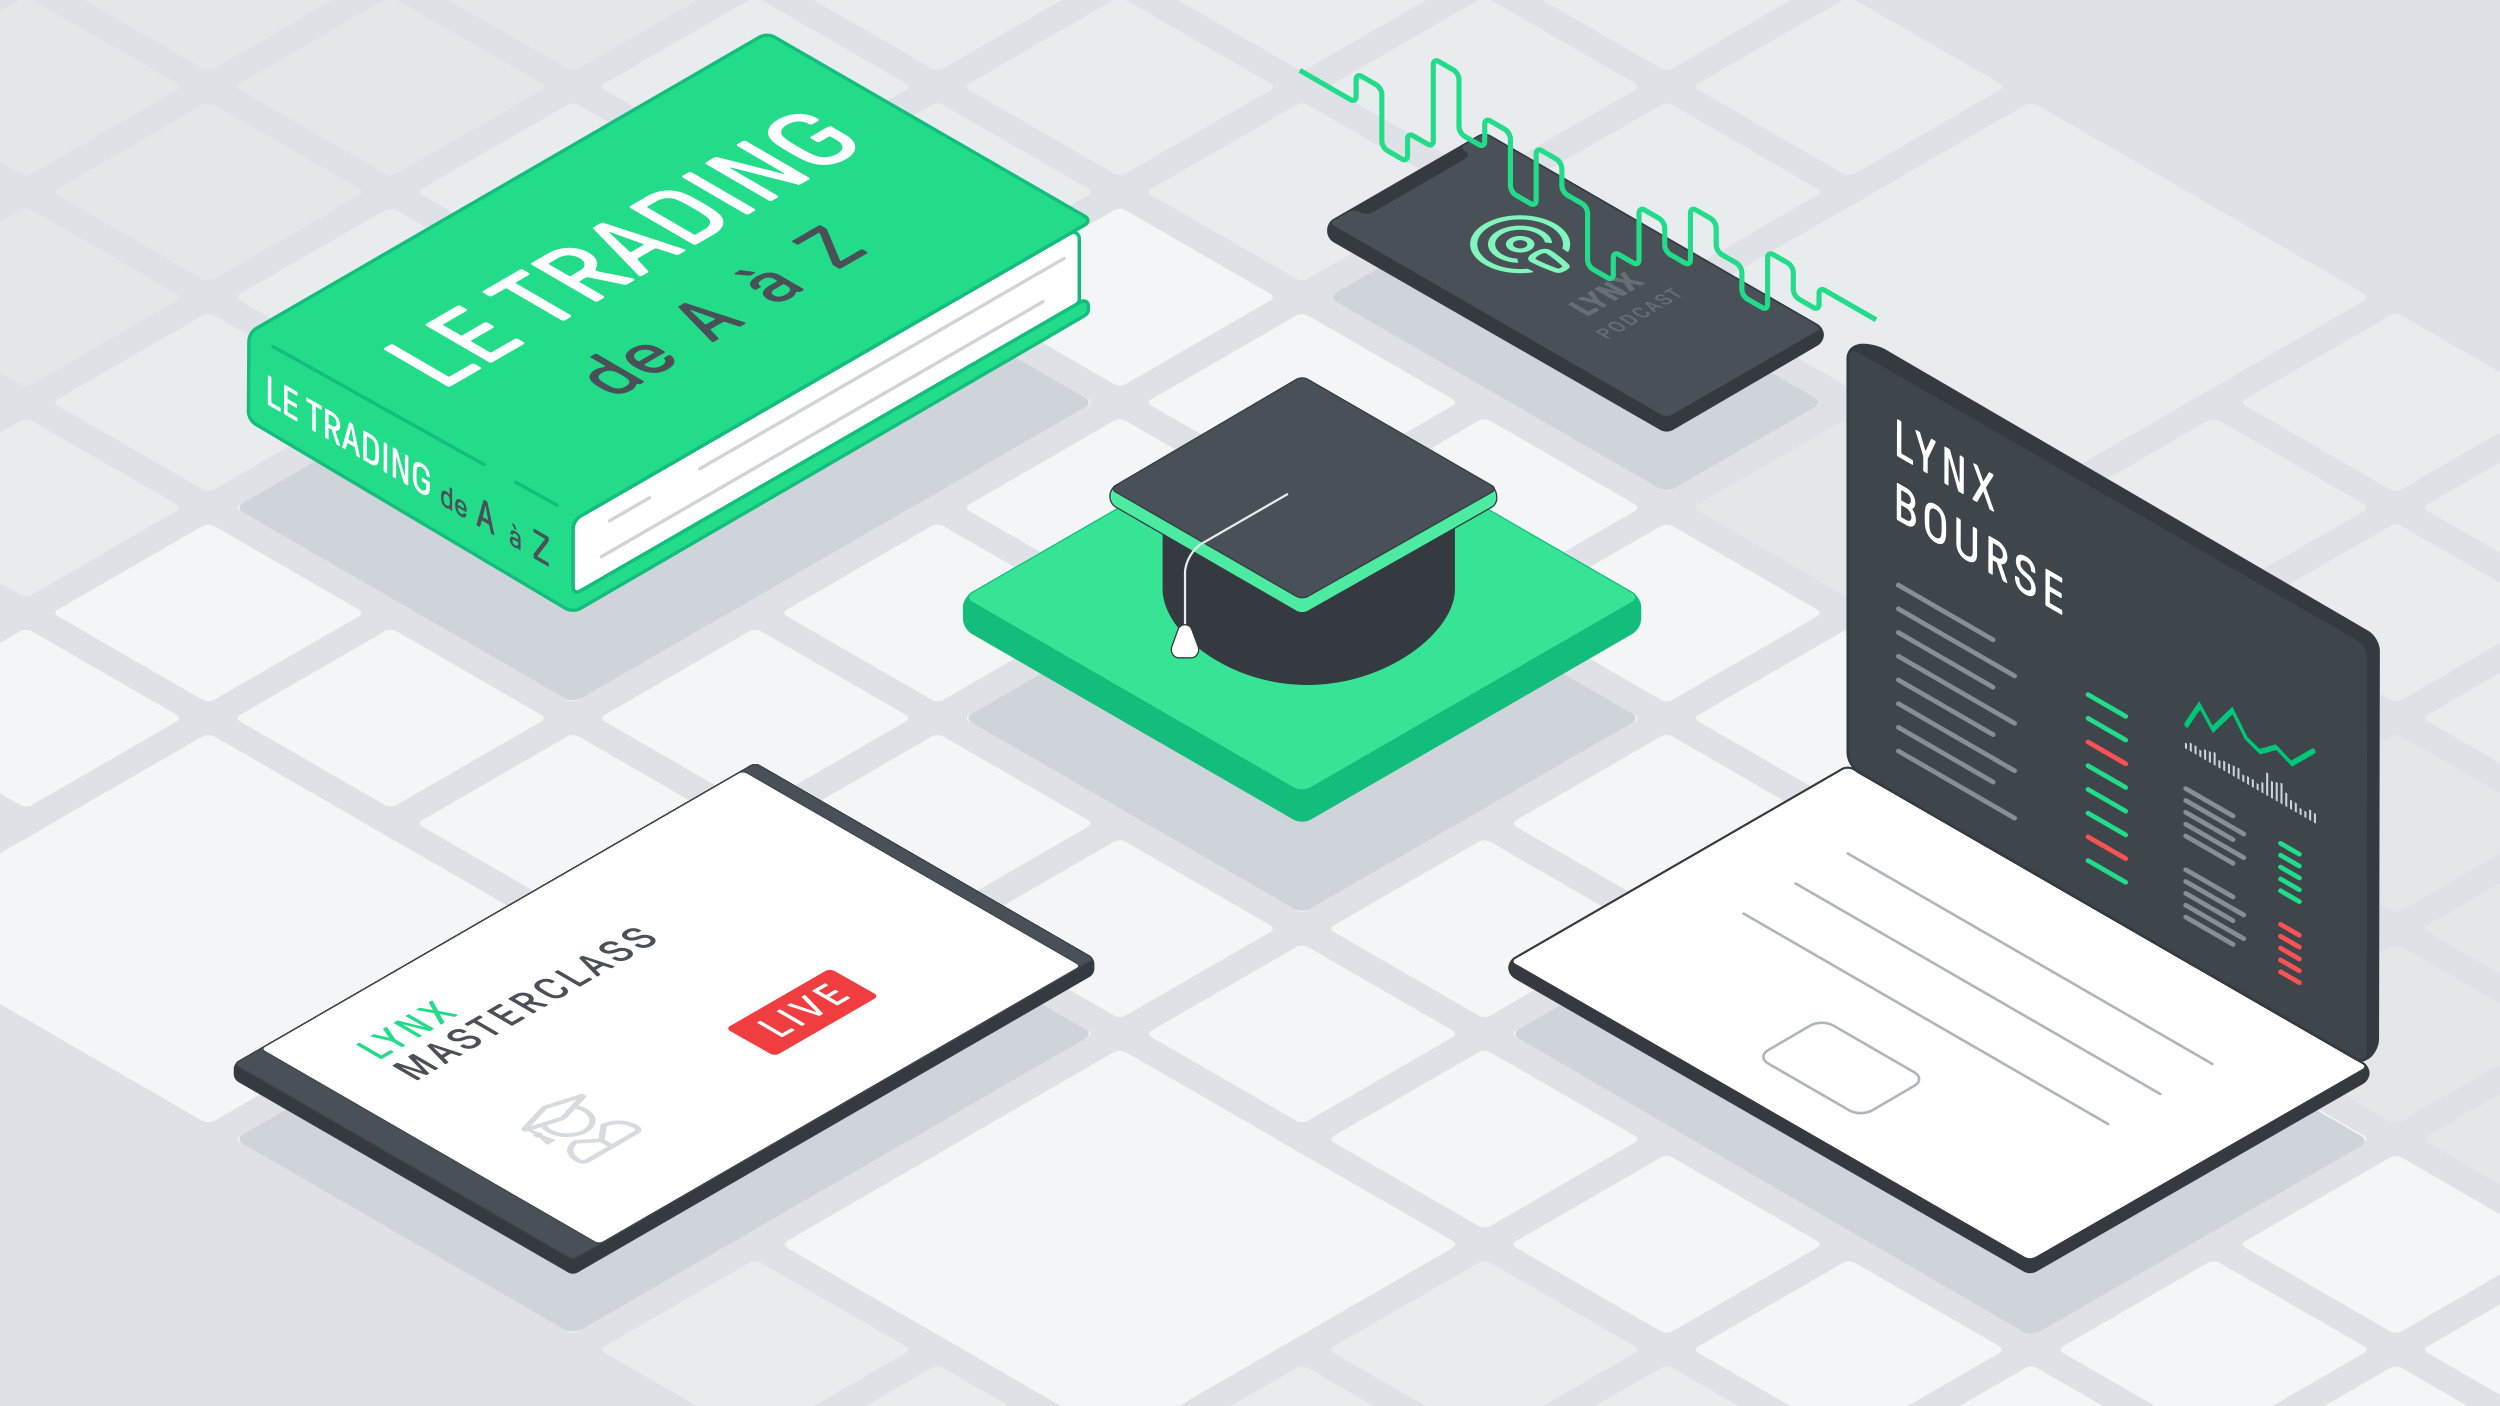 <?xml version="1.0" encoding="UTF-8"?> <svg xmlns="http://www.w3.org/2000/svg" xmlns:xlink="http://www.w3.org/1999/xlink" xmlns:v="https://vecta.io/nano" viewBox="0 0 1920 1080"><style><![CDATA[.c{isolation:isolate}.k{stroke-miterlimit:10}.l{fill:none}.m{fill:#e9ecef}.n{fill:#f4f5f7}.o{stroke:#343a40}.p{fill:#fff}.q{stroke-width:3.641}.r{fill:#495057}.s{fill:#e3e7ea}.t{fill:#343a40}.u{stroke:#13bd7c}.v{stroke-linecap:round}.w{stroke:#22dc8a}.x{fill:#ced4da}.y{stroke-width:2.614}.z{fill:#dee2e6}.AA{stroke:#3e454b}.AB{fill:#22dc8a}.AC{stroke-width:1.542}.AD{stroke:#fa5252}.AE{stroke:#868e96}]]></style><path d="M0 0h1920v1080H0z" class="z"></path><path d="M744.33 554.047c-2.381-1.375-2.381-3.625 0-5l111.34-64.282a9.606 9.606 0 0 1 8.66 0l111.34 64.282c2.382 1.375 2.382 3.625 0 5l-111.34 64.282a9.606 9.606 0 0 1-8.66 0zm-140-80.829c-2.381-1.375-2.381-3.625 0-5l111.34-64.282a9.606 9.606 0 0 1 8.66 0l111.34 64.282c2.382 1.375 2.382 3.625 0 5L724.33 537.5a9.606 9.606 0 0 1-8.66 0zm-140-80.829c-2.381-1.375-2.381-3.625 0-5l111.34-64.282a9.606 9.606 0 0 1 8.66 0l111.34 64.282c2.382 1.375 2.382 3.625 0 5l-111.34 64.282a9.606 9.606 0 0 1-8.66 0zm-140-80.829c-2.381-1.375-2.381-3.625 0-5l111.34-64.282a9.606 9.606 0 0 1 8.66 0l111.34 64.282c2.382 1.375 2.382 3.625 0 5l-111.34 64.282a9.606 9.606 0 0 1-8.66 0z" class="n"></path><path d="M184.33,230.731c-2.381-1.375-2.381-3.625,0-5l111.34-64.282a9.606,9.606,0,0,1,8.66,0l111.34,64.282c2.382,1.375,2.382,3.625,0,5L304.33,295.013a9.606,9.606,0,0,1-8.66,0Z" class="m"></path><path d="M44.33 149.9c-2.381-1.375-2.381-3.625 0-5l111.34-64.281a9.606 9.606 0 0 1 8.66 0L275.67 144.9c2.382 1.375 2.382 3.625 0 5l-111.34 64.283a9.606 9.606 0 0 1-8.66 0zm-140-80.828c-2.381-1.375-2.381-3.625 0-5L15.67-.21a9.606 9.606 0 0 1 8.66 0l111.34 64.282c2.382 1.375 2.382 3.625 0 5L24.33 133.354a9.606 9.606 0 0 1-8.66 0z" class="s"></path><g class="n"><use xlink:href="#B"></use><use xlink:href="#C"></use><use xlink:href="#D"></use><use xlink:href="#E"></use><use xlink:href="#F"></use><path d="M1584.33,1039.021c-2.381-1.375-2.381-3.625,0-5l111.34-64.282a9.606,9.606,0,0,1,8.66,0l111.34,64.282c2.382,1.375,2.382,3.625,0,5L1704.33,1103.3a9.606,9.606,0,0,1-8.66,0Z"></path><use xlink:href="#G"></use><path d="M604.33 634.876c-2.381-1.375-2.381-3.625 0-5l111.34-64.282a9.606 9.606 0 0 1 8.66 0l111.34 64.282c2.382 1.375 2.382 3.625 0 5l-111.34 64.282a9.606 9.606 0 0 1-8.66 0zm-140-80.829c-2.381-1.375-2.381-3.625 0-5l111.34-64.282a9.606 9.606 0 0 1 8.66 0l111.34 64.282c2.382 1.375 2.382 3.625 0 5l-111.34 64.282a9.606 9.606 0 0 1-8.66 0zm-140-80.829c-2.381-1.375-2.381-3.625 0-5l111.34-64.282a9.606 9.606 0 0 1 8.66 0l111.34 64.282c2.382 1.375 2.382 3.625 0 5L444.33 537.5a9.606 9.606 0 0 1-8.66 0zm-140-80.829c-2.381-1.375-2.381-3.625 0-5l111.34-64.282a9.606 9.606 0 0 1 8.66 0l111.34 64.282c2.382 1.375 2.382 3.625 0 5l-111.34 64.282a9.606 9.606 0 0 1-8.66 0z"></path></g><path d="M44.33,311.56c-2.381-1.375-2.381-3.625,0-5l111.34-64.282a9.606,9.606,0,0,1,8.66,0L275.67,306.56c2.382,1.375,2.382,3.625,0,5L164.33,375.842a9.606,9.606,0,0,1-8.66,0Z" class="m"></path><path d="M-95.67,230.73c-2.381-1.375-2.381-3.625,0-5L15.67,161.448a9.606,9.606,0,0,1,8.66,0L135.67,225.73c2.382,1.375,2.382,3.625,0,5L24.33,295.013a9.606,9.606,0,0,1-8.66,0Z" class="s"></path><g class="n"><path d="M744.33,715.705c-2.381-1.375-2.381-3.625,0-5l111.34-64.282a9.606,9.606,0,0,1,8.66,0l111.34,64.282c2.382,1.375,2.382,3.625,0,5L864.33,779.987a9.606,9.606,0,0,1-8.66,0Z"></path><use xlink:href="#D" x="-280"></use><use xlink:href="#E" x="-280"></use><use xlink:href="#F" x="-280"></use><path d="M1304.33 1039.021c-2.381-1.375-2.381-3.625 0-5l111.34-64.282a9.606 9.606 0 0 1 8.66 0l111.34 64.282c2.382 1.375 2.382 3.625 0 5l-111.34 64.279a9.606 9.606 0 0 1-8.66 0zm140 80.829c-2.381-1.375-2.381-3.625 0-5l111.34-64.282a9.606 9.606 0 0 1 8.66 0l111.34 64.282c2.382 1.375 2.382 3.625 0 5l-111.34 64.283a9.606 9.606 0 0 1-8.66 0zm-980-404.145c-2.381-1.375-2.381-3.625 0-5l111.34-64.282a9.606 9.606 0 0 1 8.66 0l111.34 64.282c2.382 1.375 2.382 3.625 0 5l-111.34 64.282a9.606 9.606 0 0 1-8.66 0zm-140-80.829c-2.381-1.375-2.381-3.625 0-5l111.34-64.282a9.606 9.606 0 0 1 8.66 0l111.34 64.282c2.382 1.375 2.382 3.625 0 5l-111.34 64.282a9.606 9.606 0 0 1-8.66 0zm-140-80.829c-2.381-1.375-2.381-3.625 0-5l111.34-64.282a9.606 9.606 0 0 1 8.66 0l111.34 64.282c2.382 1.375 2.382 3.625 0 5l-111.34 64.282a9.606 9.606 0 0 1-8.66 0zm-140-80.829c-2.381-1.375-2.381-3.625 0-5l111.34-64.282a9.606 9.606 0 0 1 8.66 0l111.34 64.282c2.382 1.375 2.382 3.625 0 5L164.33 537.5a9.606 9.606 0 0 1-8.66 0z"></path></g><path d="M-95.67,392.389c-2.381-1.375-2.381-3.625,0-5L15.67,323.107a9.606,9.606,0,0,1,8.66,0l111.34,64.282c2.382,1.375,2.382,3.625,0,5L24.33,456.671a9.606,9.606,0,0,1-8.66,0Z" class="m"></path><path d="M604.33 796.534c-2.381-1.375-2.381-3.625 0-5l111.34-64.282a9.606 9.606 0 0 1 8.66 0l111.34 64.282c2.382 1.375 2.382 3.625 0 5l-111.34 64.282a9.606 9.606 0 0 1-8.66 0zm140 80.829c-2.381-1.375-2.381-3.625 0-5l111.34-64.282a9.606 9.606 0 0 1 8.66 0l111.34 64.282c2.382 1.375 2.382 3.625 0 5l-111.34 64.282a9.606 9.606 0 0 1-8.66 0zm140 80.829c-2.381-1.375-2.381-3.625 0-5l111.34-64.282a9.606 9.606 0 0 1 8.66 0l111.34 64.282c2.382 1.375 2.382 3.625 0 5l-111.34 64.282a9.606 9.606 0 0 1-8.66 0z" class="n"></path><g class="m"><path d="M1024.33,1039.021c-2.381-1.375-2.381-3.625,0-5l111.34-64.282a9.606,9.606,0,0,1,8.66,0l111.34,64.282c2.382,1.375,2.382,3.625,0,5L1144.33,1103.3a9.606,9.606,0,0,1-8.66,0Z"></path><use xlink:href="#G" x="-560"></use></g><path d="M324.33 796.534c-2.381-1.375-2.381-3.625 0-5l111.34-64.282a9.606 9.606 0 0 1 8.66 0l111.34 64.282c2.382 1.375 2.382 3.625 0 5l-111.34 64.282a9.606 9.606 0 0 1-8.66 0zm-140-80.829c-2.381-1.375-2.381-3.625 0-5l111.34-64.282a9.606 9.606 0 0 1 8.66 0l111.34 64.282c2.382 1.375 2.382 3.625 0 5l-111.34 64.282a9.606 9.606 0 0 1-8.66 0zm-140-80.829c-2.381-1.375-2.381-3.625 0-5l111.34-64.282a9.606 9.606 0 0 1 8.66 0l111.34 64.282c2.382 1.375 2.382 3.625 0 5l-111.34 64.282a9.606 9.606 0 0 1-8.66 0zm-140-80.829c-2.381-1.375-2.381-3.625 0-5l111.34-64.282a9.606 9.606 0 0 1 8.66 0l111.34 64.282c2.382 1.375 2.382 3.625 0 5L24.33 618.329a9.606 9.606 0 0 1-8.66 0zm560 323.316c-2.381-1.375-2.381-3.625 0-5l111.34-64.282a9.606 9.606 0 0 1 8.66 0l111.34 64.282c2.382 1.375 2.382 3.625 0 5l-111.34 64.282a9.606 9.606 0 0 1-8.66 0z" class="n"></path><g class="m"><path d="M604.33 958.192c-2.381-1.375-2.381-3.625 0-5l111.34-64.282a9.606 9.606 0 0 1 8.66 0l111.34 64.282c2.382 1.375 2.382 3.625 0 5l-111.34 64.282a9.606 9.606 0 0 1-8.66 0zm140 80.829c-2.381-1.375-2.381-3.625 0-5l111.34-64.282a9.606 9.606 0 0 1 8.66 0l111.34 64.282c2.382 1.375 2.382 3.625 0 5L864.33 1103.3a9.606 9.606 0 0 1-8.66 0z"></path><use xlink:href="#G" x="-840"></use></g><path d="M184.33 877.363c-2.381-1.375-2.381-3.625 0-5l111.34-64.282a9.606 9.606 0 0 1 8.66 0l111.34 64.282c2.382 1.375 2.382 3.625 0 5l-111.34 64.282a9.606 9.606 0 0 1-8.66 0zm-140-80.829c-2.381-1.375-2.381-3.625 0-5l111.34-64.282a9.606 9.606 0 0 1 8.66 0l111.34 64.282c2.382 1.375 2.382 3.625 0 5l-111.34 64.282a9.606 9.606 0 0 1-8.66 0zm-140-80.829c-2.381-1.375-2.381-3.625 0-5l111.34-64.282a9.606 9.606 0 0 1 8.66 0l111.34 64.282c2.382 1.375 2.382 3.625 0 5L24.33 779.987a9.606 9.606 0 0 1-8.66 0zm420 242.487c-2.381-1.375-2.381-3.625 0-5l111.34-64.282a9.606 9.606 0 0 1 8.66 0l111.34 64.282c2.382 1.375 2.382 3.625 0 5l-111.34 64.282a9.606 9.606 0 0 1-8.66 0z" class="n"></path><g class="m"><path d="M464.33,1039.021c-2.381-1.375-2.381-3.625,0-5l111.34-64.282a9.606,9.606,0,0,1,8.66,0l111.34,64.282c2.382,1.375,2.382,3.625,0,5L584.33,1103.3a9.606,9.606,0,0,1-8.66,0Z"></path><use xlink:href="#G" x="-1120"></use></g><g class="z"><path d="M44.33 958.192c-2.381-1.375-2.381-3.625 0-5l111.34-64.282a9.606 9.606 0 0 1 8.66 0l111.34 64.282c2.382 1.375 2.382 3.625 0 5l-111.34 64.282a9.606 9.606 0 0 1-8.66 0zm-140-80.829c-2.381-1.375-2.381-3.625 0-5l111.34-64.282a9.606 9.606 0 0 1 8.66 0l111.34 64.282c2.382 1.375 2.382 3.625 0 5L24.33 941.645a9.606 9.606 0 0 1-8.66 0zm280 161.658c-2.381-1.375-2.381-3.625 0-5l111.34-64.282a9.606 9.606 0 0 1 8.66 0l111.34 64.282c2.382 1.375 2.382 3.625 0 5L304.33 1103.3a9.606 9.606 0 0 1-8.66 0z"></path><use xlink:href="#G" x="-1400"></use><path d="M-95.67,1039.021c-2.381-1.375-2.381-3.625,0-5L15.67,969.739a9.606,9.606,0,0,1,8.66,0l111.34,64.282c2.382,1.375,2.382,3.625,0,5L24.33,1103.3a9.606,9.606,0,0,1-8.66,0Z"></path><use xlink:href="#G" x="-1680"></use></g><path d="M884.33 473.218c-2.381-1.375-2.381-3.625 0-5l111.34-64.282a9.606 9.606 0 0 1 8.66 0l111.34 64.282c2.382 1.375 2.382 3.625 0 5L1004.33 537.5a9.606 9.606 0 0 1-8.66 0zm-140-80.829c-2.381-1.375-2.381-3.625 0-5l111.34-64.282a9.606 9.606 0 0 1 8.66 0l111.34 64.282c2.382 1.375 2.382 3.625 0 5l-111.34 64.282a9.606 9.606 0 0 1-8.66 0zm-140-80.829c-2.381-1.375-2.381-3.625 0-5l111.34-64.282a9.606 9.606 0 0 1 8.66 0l111.34 64.282c2.382 1.375 2.382 3.625 0 5l-111.34 64.282a9.606 9.606 0 0 1-8.66 0zm-140-80.83c-2.381-1.375-2.381-3.625 0-5l111.34-64.282a9.606 9.606 0 0 1 8.66 0l111.34 64.282c2.382 1.375 2.382 3.625 0 5l-111.34 64.282a9.606 9.606 0 0 1-8.66 0z" class="n"></path><path d="M324.33,149.9c-2.381-1.375-2.381-3.625,0-5L435.67,80.619a9.606,9.606,0,0,1,8.66,0L555.67,144.9c2.382,1.375,2.382,3.625,0,5L444.33,214.183a9.606,9.606,0,0,1-8.66,0Z" class="m"></path><path d="M184.33 69.072c-2.381-1.375-2.381-3.625 0-5L295.67-.21a9.606 9.606 0 0 1 8.66 0l111.34 64.282c2.382 1.375 2.382 3.625 0 5l-111.34 64.282a9.606 9.606 0 0 1-8.66 0zm-140-80.829c-2.381-1.375-2.381-3.625 0-5l111.34-64.282a9.606 9.606 0 0 1 8.66 0l111.34 64.282c2.382 1.375 2.382 3.625 0 5L164.33 52.525a9.606 9.606 0 0 1-8.66 0z" class="s"></path><g class="n"><use xlink:href="#H"></use><use xlink:href="#B" x="280"></use><use xlink:href="#C" x="280"></use><use xlink:href="#D" x="280"></use><use xlink:href="#E" x="280"></use><use xlink:href="#F" x="280"></use><path d="M1864.33 1039.021c-2.381-1.375-2.381-3.625 0-5l111.34-64.282a9.606 9.606 0 0 1 8.66 0l111.34 64.282c2.382 1.375 2.382 3.625 0 5l-111.34 64.279a9.606 9.606 0 0 1-8.66 0zm-840-646.633c-2.381-1.375-2.381-3.625 0-5l111.34-64.281a9.606 9.606 0 0 1 8.66 0l111.34 64.281c2.382 1.375 2.382 3.625 0 5l-111.34 64.283a9.606 9.606 0 0 1-8.66 0z"></path><use xlink:href="#I"></use><path d="M744.33,230.73c-2.381-1.375-2.381-3.625,0-5l111.34-64.282a9.606,9.606,0,0,1,8.66,0L975.67,225.73c2.382,1.375,2.382,3.625,0,5L864.33,295.012a9.606,9.606,0,0,1-8.66,0Z"></path></g><path d="M604.33 149.9c-2.381-1.375-2.381-3.625 0-5l111.34-64.281a9.606 9.606 0 0 1 8.66 0L835.67 144.9c2.382 1.375 2.382 3.625 0 5l-111.34 64.283a9.606 9.606 0 0 1-8.66 0zm-140-80.828c-2.381-1.375-2.381-3.625 0-5L575.67-.21a9.606 9.606 0 0 1 8.66 0l111.34 64.282c2.382 1.375 2.382 3.625 0 5l-111.34 64.282a9.606 9.606 0 0 1-8.66 0z" class="m"></path><path d="M324.33-11.757c-2.381-1.375-2.381-3.625,0-5L435.67-81.039a9.606,9.606,0,0,1,8.66,0L555.67-16.757c2.382,1.375,2.382,3.625,0,5L444.33,52.525a9.606,9.606,0,0,1-8.66,0Z" class="s"></path><g class="n"><path d="M1164.33,473.217c-2.381-1.375-2.381-3.625,0-5l111.34-64.282a9.606,9.606,0,0,1,8.66,0l111.34,64.282c2.382,1.375,2.382,3.625,0,5L1284.33,537.5a9.606,9.606,0,0,1-8.66,0Z"></path><use xlink:href="#H" x="280"></use></g><g class="s"><use xlink:href="#B" x="560"></use><use xlink:href="#C" x="560"></use><use xlink:href="#D" x="560"></use><use xlink:href="#E" x="560"></use><use xlink:href="#I" x="280"></use><use xlink:href="#J"></use></g><path d="M884.33 149.9c-2.381-1.375-2.381-3.625 0-5l111.34-64.281a9.606 9.606 0 0 1 8.66 0l111.34 64.281c2.382 1.375 2.382 3.625 0 5l-111.34 64.282a9.606 9.606 0 0 1-8.66 0zm-140-80.828c-2.381-1.375-2.381-3.625 0-5L855.67-.21a9.606 9.606 0 0 1 8.66 0l111.34 64.282c2.382 1.375 2.382 3.625 0 5l-111.34 64.282a9.606 9.606 0 0 1-8.66 0zm-140-80.829c-2.381-1.375-2.381-3.625 0-5l111.34-64.282a9.606 9.606 0 0 1 8.66 0l111.34 64.282c2.382 1.375 2.382 3.625 0 5L724.33 52.525a9.606 9.606 0 0 1-8.66 0z" class="m"></path><g class="s"><path d="M1304.33 392.388c-2.381-1.375-2.381-3.625 0-5l111.34-64.282a9.606 9.606 0 0 1 8.66 0l111.34 64.282c2.382 1.375 2.382 3.625 0 5l-111.34 64.282a9.606 9.606 0 0 1-8.66 0zm140 80.829c-2.381-1.375-2.381-3.625 0-5l111.34-64.282a9.606 9.606 0 0 1 8.66 0l111.34 64.282c2.382 1.375 2.382 3.625 0 5L1564.33 537.5a9.606 9.606 0 0 1-8.66 0z"></path><use xlink:href="#K"></use><use xlink:href="#B" x="840"></use><use xlink:href="#C" x="840"></use></g><g class="m"><use xlink:href="#J" x="280"></use><path d="M1164.33 149.9c-2.381-1.375-2.381-3.625 0-5l111.34-64.282a9.606 9.606 0 0 1 8.66 0l111.34 64.282c2.382 1.375 2.382 3.625 0 5l-111.34 64.282a9.606 9.606 0 0 1-8.66 0zm-140-80.828c-2.381-1.375-2.381-3.625 0-5L1135.67-.21a9.606 9.606 0 0 1 8.66 0l111.34 64.282c2.382 1.375 2.382 3.625 0 5l-111.34 64.282a9.606 9.606 0 0 1-8.66 0zm-140-80.829c-2.381-1.375-2.381-3.625 0-5l111.34-64.282a9.606 9.606 0 0 1 8.66 0l111.34 64.282c2.382 1.375 2.382 3.625 0 5l-111.34 64.282a9.606 9.606 0 0 1-8.66 0z"></path><use xlink:href="#I" x="560"></use><path d="M1584.33 392.388c-2.381-1.375-2.381-3.625 0-5l111.34-64.282a9.606 9.606 0 0 1 8.66 0l111.34 64.282c2.382 1.375 2.382 3.625 0 5l-111.34 64.282a9.606 9.606 0 0 1-8.66 0zm140 80.829c-2.381-1.375-2.381-3.625 0-5l111.34-64.282a9.606 9.606 0 0 1 8.66 0l111.34 64.282c2.382 1.375 2.382 3.625 0 5L1844.33 537.5a9.606 9.606 0 0 1-8.66 0z"></path><use xlink:href="#K" x="280"></use><path d="M1444.33 149.9c-2.381-1.375-2.381-3.625 0-5l111.34-64.282a9.606 9.606 0 0 1 8.66 0l111.34 64.282c2.382 1.375 2.382 3.625 0 5l-111.34 64.282a9.606 9.606 0 0 1-8.66 0zm-140-80.828c-2.381-1.375-2.381-3.625 0-5L1415.67-.21a9.606 9.606 0 0 1 8.66 0l111.34 64.282c2.382 1.375 2.382 3.625 0 5l-111.34 64.282a9.606 9.606 0 0 1-8.66 0zm-140-80.829c-2.381-1.375-2.381-3.625 0-5l111.34-64.282a9.606 9.606 0 0 1 8.66 0l111.34 64.282c2.382 1.375 2.382 3.625 0 5l-111.34 64.282a9.606 9.606 0 0 1-8.66 0z"></path><use xlink:href="#J" x="560"></use><use xlink:href="#I" x="840"></use><path d="M1864.33,392.388c-2.381-1.375-2.381-3.625,0-5l111.34-64.282a9.606,9.606,0,0,1,8.66,0l111.34,64.282c2.382,1.375,2.382,3.625,0,5L1984.33,456.67a9.606,9.606,0,0,1-8.66,0Z"></path></g><g class="z"><path d="M1584.33 69.072c-2.381-1.375-2.381-3.625 0-5L1695.67-.21a9.606 9.606 0 0 1 8.66 0l111.34 64.282c2.382 1.375 2.382 3.625 0 5l-111.34 64.282a9.606 9.606 0 0 1-8.66 0zm-140-80.83c-2.381-1.375-2.381-3.625 0-5l111.34-64.281a9.606 9.606 0 0 1 8.66 0l111.34 64.281c2.382 1.375 2.382 3.625 0 5l-111.34 64.283a9.606 9.606 0 0 1-8.66 0zm280 161.658c-2.381-1.375-2.381-3.625 0-5l111.34-64.282a9.606 9.606 0 0 1 8.66 0l111.34 64.282c2.382 1.375 2.382 3.625 0 5l-111.34 64.282a9.606 9.606 0 0 1-8.66 0z"></path><use xlink:href="#J" x="840"></use><path d="M1724.33-11.758c-2.381-1.375-2.381-3.625 0-5l111.34-64.282a9.606 9.606 0 0 1 8.66 0l111.34 64.282c2.382 1.375 2.382 3.625 0 5l-111.34 64.282a9.606 9.606 0 0 1-8.66 0zm140 80.829c-2.381-1.375-2.381-3.625 0-5L1975.67-.211a9.606 9.606 0 0 1 8.66 0l111.34 64.282c2.382 1.375 2.382 3.625 0 5l-111.34 64.282a9.606 9.606 0 0 1-8.66 0z"></path></g><path d="M-93.5 716.955c-3.572-2.062-3.572-5.437 0-7.5l247.01-142.611a14.406 14.406 0 0 1 12.99 0l247.01 142.611c3.572 2.063 3.572 5.438 0 7.5L166.5 859.566a14.406 14.406 0 0 1-12.99 0zm700 242.487c-3.572-2.062-3.572-5.437 0-7.5l247.01-142.611a14.412 14.412 0 0 1 12.99 0l247.01 142.611c3.572 2.063 3.572 5.438 0 7.5L866.5 1102.053a14.406 14.406 0 0 1-12.99 0z" class="n"></path><path d="M1306.495,231.98c-3.572-2.063-3.572-5.438,0-7.5l247.01-142.611a14.406,14.406,0,0,1,12.99,0l247.01,142.611c3.572,2.062,3.572,5.437,0,7.5L1566.5,374.591a14.412,14.412,0,0,1-12.99,0Z" class="m"></path><path d="M746.5 555.3c-3.572-2.063-3.572-5.438 0-7.5l247.01-142.611a14.406 14.406 0 0 1 12.99 0L1253.505 547.8c3.572 2.062 3.572 5.437 0 7.5L1006.5 697.908a14.406 14.406 0 0 1-12.99 0zm419.985 242.5c-3.567-2.073-3.562-5.455.01-7.518l247.01-142.611a14.36 14.36 0 0 1 12.98.017l387.03 224.838c3.567 2.072 3.562 5.455-.01 7.517L1566.5 1022.656a14.357 14.357 0 0 1-12.98-.017zm-139.99-565.82c-3.572-2.062-3.572-5.437 0-7.5l107.01-61.782a14.412 14.412 0 0 1 12.99 0l247.01 142.611c3.572 2.063 3.572 5.438 0 7.5l-107.01 61.782a14.406 14.406 0 0 1-12.99 0zM186.5 878.613c-3.572-2.063-3.572-5.438 0-7.5l387.01-223.44a14.406 14.406 0 0 1 12.99 0l247.01 142.611c3.572 2.062 3.572 5.437 0 7.5l-387.01 223.44a14.406 14.406 0 0 1-12.99 0zm0-484.974c-3.572-2.063-3.572-5.438 0-7.5L573.505 162.7a14.406 14.406 0 0 1 12.99 0l247.01 142.61c3.572 2.062 3.572 5.437 0 7.5L446.5 536.25a14.412 14.412 0 0 1-12.99 0z" class="x"></path><use xlink:href="#L" class="t"></use><use xlink:href="#L" class="k l o"></use><use xlink:href="#M" fill="#3e454b"></use><use xlink:href="#M" class="k l AA"></use><use xlink:href="#N" class="r"></use><use xlink:href="#N" class="k l AA"></use><use xlink:href="#O" class="p"></use><use xlink:href="#O" class="k l AA"></use><path d="M296.217 788.936a1.09 1.09 0 0 1 .98-.015 1.123 1.123 0 0 1 .386.387l6.028 8.9 7.288 4.236a.343.343 0 0 1 0 .648l-1.57.907a1.235 1.235 0 0 1-1.12 0l-7.289-4.235-15.355-3.517a2.517 2.517 0 0 1-.667-.225c-.279-.162-.22-.424.035-.571l1.851-1.069a1.155 1.155 0 0 1 .955-.067l10.455 2.562a.585.585 0 0 0 .477.019c.108-.063.083-.144-.03-.277l-4.389-6.064c-.2-.246-.138-.4.117-.552zm17.083-9.861a1.223 1.223 0 0 1 1.12 0l18.421 10.7a.343.343 0 0 1 0 .649l-2.33 1.345a1.237 1.237 0 0 1-1.064.063l-19.185-4.9c-.305-.081-.419-.081-.5-.033s-.052.132.056.2l13.79 8.014a.344.344 0 0 1 0 .649l-1.436.829a1.248 1.248 0 0 1-1.12 0l-18.421-10.705a.343.343 0 0 1 0-.649l2.337-1.349a1.219 1.219 0 0 1 1.063-.062l19.064 4.829c.312.084.42.081.5.033s.058-.129-.05-.192l-13.676-7.947a.343.343 0 0 1 0-.649z" class="AB"></path><path d="M316.625,809.486a1.238,1.238,0,0,1,1.12,0l18.421,10.705a.343.343,0,0,1,0,.649l-1.488.859a1.248,1.248,0,0,1-1.12,0l-14.012-8.143a.262.262,0,0,0-.246-.033c-.047.028-.058.083,0,.147l10.1,10.524c.253.244.195.439-.118.62l-1.175.678a1.2,1.2,0,0,1-1.069.066L308.9,819.671a.322.322,0,0,0-.241,0c-.056.032-.049.1.043.149l14.012,8.143a.344.344,0,0,1,0,.649l-1.487.859a1.238,1.238,0,0,1-1.12,0l-18.421-10.705a.343.343,0,0,1,0-.649l2.86-1.651a1.206,1.206,0,0,1,1.07-.067l17.913,5.92a.292.292,0,0,0,.245-.02c.064-.037.092-.094.035-.142l-10.161-10.4c-.254-.243-.195-.439.118-.619Z" class="r"></path><path d="M275.32 801a1.238 1.238 0 0 1 1.12 0l16.048 9.327a.575.575 0 0 0 .56 0l6.289-3.631a1.223 1.223 0 0 1 1.12 0l1.535.892a.343.343 0 0 1 0 .649l-8.677 5.009a1.235 1.235 0 0 1-1.12 0l-18.421-10.7c-.311-.18-.309-.468 0-.649zm56.045-32.357a1.1 1.1 0 0 1 .98-.015.85.85 0 0 1 .329.354l3.714 7.137a.525.525 0 0 0 .164.2 2.123 2.123 0 0 0 .42.11l13.789 2.548a1.573 1.573 0 0 1 .584.177c.311.18.284.424 0 .586l-1.909 1.1a1.207 1.207 0 0 1-.955.066l-10.152-1.965c-.337-.062-.451-.062-.5-.033s-.058.1.049.295l3.384 5.872c.164.288.138.406-.111.55l-1.909 1.1a1.118 1.118 0 0 1-.986.018.86.86 0 0 1-.336-.357l-4.378-7.981a.622.622 0 0 0-.189-.243 1.412 1.412 0 0 0-.337-.1l-12.316-2.168a2.027 2.027 0 0 1-.609-.192c-.254-.147-.246-.409.035-.571l1.794-1.036a1.187 1.187 0 0 1 .955-.066l9.033 1.67a.919.919 0 0 0 .42.014c.051-.029.033-.143-.03-.239l-2.854-5.238c-.163-.295-.137-.406.118-.553z" class="AB"></path><g class="r"><path d="M354.594 809.192a2.533 2.533 0 0 1 .558.228c.2.114.2.339-.079.5l-1.634.944a1.274 1.274 0 0 1-.949.063l-5.507-1.766a1.144 1.144 0 0 0-.924.077l-4.667 2.695c-.249.144-.307.339-.136.535l3.03 3.2a.331.331 0 0 1-.118.552l-1.628.94a.977.977 0 0 1-.872.048 1.5 1.5 0 0 1-.386-.328l-13.11-13.572c-.2-.181-.138-.406.111-.55l1.967-1.135a1.2 1.2 0 0 1 .955-.066zm-11.723-1.117c.173-.1.2-.21-.087-.31l-9.609-3.469c-.14-.051-.216-.066-.274-.033l-.057.033c-.058.033-.032.078.05.162l5.957 5.578a.427.427 0 0 0 .541.048l3.479-2.009m120.316-83.529a11.1 11.1 0 0 1 11.119-.277l.361.21a.344.344 0 0 1 0 .649l-1.545.892a1.235 1.235 0 0 1-1.12 0l-.362-.21a5.821 5.821 0 0 0-5.856.31c-1.992 1.15-2.2 2.429-.605 3.354 1.732 1.006 3.776.863 7.787-.616a13.137 13.137 0 0 1 10.777.568c3.349 1.947 3.079 4.755-.624 6.893a12.491 12.491 0 0 1-12.24.277l-.45-.262a.344.344 0 0 1 0-.649l1.57-.906a1.235 1.235 0 0 1 1.12 0l.451.261a7.225 7.225 0 0 0 6.919-.276c2.049-1.183 2.312-2.7.612-3.683-1.928-1.12-4.168-1.054-7.733.225-4.068 1.475-7.849 1.556-10.887-.21-3.323-1.932-2.748-4.556.706-6.55z"></path><path d="M471.292 741.816a2.846 2.846 0 0 1 .559.228c.2.114.2.343-.085.5l-1.628.94a1.278 1.278 0 0 1-.955.066l-5.5-1.769a1.143 1.143 0 0 0-.929.081l-4.661 2.691c-.255.147-.314.343-.143.538l3.037 3.192a.335.335 0 0 1-.118.553l-1.628.94a.977.977 0 0 1-.872.048 1.557 1.557 0 0 1-.393-.324l-13.11-13.573c-.2-.18-.137-.4.118-.553l1.967-1.135a1.184 1.184 0 0 1 .948-.063zM459.57 740.7c.166-.1.2-.211-.087-.31l-9.609-3.469c-.146-.048-.223-.063-.28-.029l-.051.029c-.058.033-.039.081.05.162l5.957 5.578a.418.418 0 0 0 .534.051l3.486-2.012m-31.699 4.558a1.238 1.238 0 0 1 1.12 0l16.048 9.326a.582.582 0 0 0 .561 0l6.295-3.634a1.235 1.235 0 0 1 1.12 0l1.535.892a.344.344 0 0 1 0 .649l-8.683 5.013a1.248 1.248 0 0 1-1.12 0L426.322 746.8a.345.345 0 0 1 0-.649zm-14.689 8.158a12.637 12.637 0 0 1 12.626.015c.279.162.22.453-.061.615l-1.57.907a1.225 1.225 0 0 1-1.121 0 7.152 7.152 0 0 0-7.223 0c-1.462.844-1.888 1.927-1.276 2.934.58.958 2.844 2.333 4.912 3.535a24.832 24.832 0 0 0 6.081 2.853 7.363 7.363 0 0 0 5.076-.726c2.222-1.283 2.313-2.857.023-4.188a.343.343 0 0 1 0-.648l1.571-.907a1.219 1.219 0 0 1 1.062-.033c3.965 2.3 3.809 5.112-.009 7.317a13.024 13.024 0 0 1-8.936 1.345 26.323 26.323 0 0 1-7.63-3.421c-2.6-1.507-4.967-2.923-5.881-4.431-.967-1.603-.453-3.545 2.356-5.167zm-2.947 15.928l9.847 1.943a1.836 1.836 0 0 1 .552.195c.254.147.342.391-.054.619l-1.711.988a1.627 1.627 0 0 1-1.127.129l-10.4-2.138a1.189 1.189 0 0 0-.866.111l-1.717.991c-.166.1-.173.225 0 .325l6.977 4.054a.343.343 0 0 1 0 .649l-1.545.892a1.248 1.248 0 0 1-1.12 0l-18.421-10.7a.344.344 0 0 1 0-.648l5.056-2.92a12.469 12.469 0 0 1 11.761 0c2.4 1.394 2.783 3.016 2.074 4.586-.142.346-.175.586.079.733a2.02 2.02 0 0 0 .615.191zm-5.459-.243c1.718-.992 1.974-2.5-.062-3.683a6.6 6.6 0 0 0-6.357-.048l-2.669 1.541c-.166.1-.173.225 0 .324l5.861 3.406a.58.58 0 0 0 .56 0l2.669-1.54M383.294 771a1.248 1.248 0 0 1 1.12 0l1.535.892a.345.345 0 0 1 0 .649l-6.691 3.863c-.166.1-.173.225 0 .325l5.024 2.919a.58.58 0 0 0 .56 0l6.378-3.682a1.223 1.223 0 0 1 1.12 0l1.535.892a.343.343 0 0 1 0 .648l-6.379 3.683c-.166.1-.173.225 0 .324l5.443 3.163a.58.58 0 0 0 .56 0l6.742-3.893a1.229 1.229 0 0 1 1.12 0l1.535.893a.343.343 0 0 1 0 .648l-9.131 5.272a1.254 1.254 0 0 1-1.12 0l-18.42-10.705a.344.344 0 0 1 0-.649zm-15.541 8.967a1.238 1.238 0 0 1 1.12 0l1.535.892a.343.343 0 0 1 0 .649l-3.7 2.138c-.173.1-.173.225 0 .325l16.048 9.326a.344.344 0 0 1 0 .649l-1.545.892a1.238 1.238 0 0 1-1.12 0l-16.048-9.327a.575.575 0 0 0-.56 0l-3.741 2.16a1.248 1.248 0 0 1-1.12 0l-1.536-.892a.344.344 0 0 1 0-.648zm-21.259 11.951a11.091 11.091 0 0 1 11.113-.273l.362.21a.343.343 0 0 1 0 .649l-1.545.892a1.248 1.248 0 0 1-1.12 0l-.362-.21a5.818 5.818 0 0 0-5.85.306c-2 1.154-2.2 2.433-.611 3.358 1.732 1.006 3.782.859 7.787-.615a13.12 13.12 0 0 1 10.777.567c3.349 1.947 3.085 4.752-.624 6.893a12.489 12.489 0 0 1-12.239.277l-.451-.262a.344.344 0 0 1 0-.649l1.577-.91a1.248 1.248 0 0 1 1.12 0l.45.262a7.215 7.215 0 0 0 6.919-.277c2.05-1.183 2.307-2.691.607-3.679-1.929-1.12-4.169-1.054-7.734.225-4.068 1.475-7.849 1.556-10.887-.21-3.324-1.932-2.749-4.556.711-6.554zM480.6 714.49a11.1 11.1 0 0 1 11.119-.277l.362.21a.344.344 0 0 1 0 .649l-1.545.892a1.235 1.235 0 0 1-1.12 0l-.362-.21a5.821 5.821 0 0 0-5.856.31c-1.992 1.15-2.2 2.429-.6 3.354 1.731 1.006 3.775.863 7.786-.615a13.133 13.133 0 0 1 10.777.567c3.35 1.947 3.079 4.756-.624 6.893a12.489 12.489 0 0 1-12.239.277l-.451-.262a.345.345 0 0 1 0-.649l1.571-.906a1.235 1.235 0 0 1 1.12 0l.45.261a7.222 7.222 0 0 0 6.919-.276c2.05-1.183 2.313-2.695.613-3.683-1.929-1.12-4.169-1.054-7.734.225-4.068 1.475-7.849 1.556-10.887-.21-3.324-1.932-2.749-4.556.701-6.55z"></path></g><path d="M450.961 851.7c8.543 4.932 8.594 12.935.107 17.867s-22.309 4.932-30.852 0a14.614 14.614 0 0 1-4.553-3.951l-6.467 2.042 3.275 1.891a5.6 5.6 0 0 1 3.465.516 1.587 1.587 0 0 1 .94 1.909l8.353 2.9a2.322 2.322 0 0 1 .41.185c.607.35.777.87.285 1.156l-4.46 2.592a2.252 2.252 0 0 1-2-.161 1.668 1.668 0 0 1-.321-.237l-5.042-4.837a5.513 5.513 0 0 1-3.3-.538c-.945-.545-1.2-1.308-.9-2l-4.041-2.334-.947.3a4.66 4.66 0 0 1-3.554-.421c-.935-.539-1.4-1.352-.743-2.06l14.518-15.6a6.638 6.638 0 0 1 1.539-1.206 10.121 10.121 0 0 1 2.07-.892l26.878-8.46a4.681 4.681 0 0 1 3.564.421c.934.539 1.4 1.352.733 2.06l-5.8 6.233a25.947 25.947 0 0 1 6.843 2.625zm-27.326 15.88c6.64 3.834 17.395 3.834 23.992 0s6.562-10.063-.078-13.9a20.7 20.7 0 0 0-5.733-2.119l-6.4 6.882a8.087 8.087 0 0 1-3.609 2.1l-11.86 3.727a11.005 11.005 0 0 0 3.684 3.31m5.846-9.506a3.79 3.79 0 0 0 1.668-.97l11.829-12.71-21.91 6.89a3.783 3.783 0 0 0-1.669.969l-11.822 12.714 21.9-6.893m60.979 6.532c2.847 1.644 2.862 4.312.033 5.956L452.909 892.4a11.34 11.34 0 0 1-10.285 0c-13.739-7.933-3.556-15.685-1.679-16.872l18.717-1 1.651-10.842c2.062-1.097 15.399-7.013 29.139.92zm-20.49 13.9l17.082-9.927a1.05 1.05 0 0 0-.011-1.984 24.224 24.224 0 0 0-21.073-1.481l-1.553 10.186 5.555 3.207m-20.5 11.91l17.076-9.923-5.555-3.207-17.572.929c-.2.169-8.073 6.023 2.627 12.2a3.79 3.79 0 0 0 3.424 0" fill="#d6dbe0"></path><path d="M640.823,745.7a7.784,7.784,0,0,0-6.951.032l-73.084,42.195c-1.906,1.1-1.9,2.887.019,3.97l30.732,17.365a7.784,7.784,0,0,0,6.951-.033l73.084-42.194c1.906-1.1,1.9-2.887-.019-3.97Z" fill="#f03d3f"></path><path d="M617.621 764.325a.983.983 0 0 1 .872-.048 1.459 1.459 0 0 1 .386.321l13.059 13.61c.2.21.138.405-.111.549l-2.2 1.268a1.18 1.18 0 0 1-.948.063l-23.427-7.624a3.335 3.335 0 0 1-.553-.224c-.2-.115-.2-.343.086-.5l1.768-1.022a1.2 1.2 0 0 1 .955-.066l18.776 6.392a.39.39 0 0 0 .337 0c.141-.081.141-.14.059-.224l-10.974-10.9c-.2-.21-.138-.4.118-.553zm-19.212 11.092a1.248 1.248 0 0 1 1.12 0l18.421 10.7a.344.344 0 0 1 0 .649l-1.545.892a1.248 1.248 0 0 1-1.12 0l-18.42-10.705a.344.344 0 0 1 0-.649zm-15.144 8.744a1.235 1.235 0 0 1 1.12 0l16.048 9.326a.58.58 0 0 0 .56 0l6.3-3.635a1.238 1.238 0 0 1 1.12 0l1.535.892a.345.345 0 0 1 0 .649l-8.677 5.01a1.238 1.238 0 0 1-1.12 0L581.723 785.7a.343.343 0 0 1 0-.649zm49.807-28.756a1.235 1.235 0 0 1 1.12 0l1.535.892a.343.343 0 0 1 0 .649l-6.685 3.859c-.166.1-.166.229 0 .324l5.023 2.92a.58.58 0 0 0 .56 0l6.375-3.683a1.251 1.251 0 0 1 1.12 0l1.535.893a.344.344 0 0 1 0 .648l-6.378 3.683c-.166.1-.167.228 0 .324l5.442 3.163a.58.58 0 0 0 .56 0l6.743-3.893a1.229 1.229 0 0 1 1.12 0l1.535.892a.343.343 0 0 1 0 .649L643.536 772a1.248 1.248 0 0 1-1.12 0L624 761.292a.345.345 0 0 1 0-.649z" fill="#f5fffa"></path><use xlink:href="#P" fill="#13bd7c"></use><use xlink:href="#P" class="k l u"></use><use xlink:href="#Q" fill="#37e495"></use><g class="k"><use xlink:href="#Q" class="l u"></use><path d="M893.424,452.655c0,31.75,48.962,72.858,110.655,72.858s112.758-41.108,112.758-72.858V371.207H893.424Z" stroke-width="1.1" class="o t"></path></g><use xlink:href="#R" fill="#4deba1"></use><use xlink:href="#R" class="k l o"></use><use xlink:href="#S" class="r"></use><g class="k l"><use xlink:href="#S" class="o"></use><path d="M988.589,379.6l-65.472,37.793c-7.16,4.132-13.018,14.278-13.018,22.545v39.543" stroke="#e8ecee" stroke-width="1.725" class="v"></path></g><use xlink:href="#T" class="p"></use><use xlink:href="#T" class="k l o"></use><use xlink:href="#U" class="t"></use><use xlink:href="#U" class="k l o AC"></use><use xlink:href="#V" class="r"></use><use xlink:href="#V" class="k l o"></use><use xlink:href="#W" class="t"></use><use xlink:href="#W" class="k l o AC"></use><use xlink:href="#X" class="p"></use><g class="k l"><use xlink:href="#X" class="o AC"></use><g stroke="#adb5bd" stroke-width="2"><path d="M1357.9,806.535c-4.844,2.828-4.833,7.437.025,10.242l62.335,35.989c4.858,2.805,12.8,2.785,17.64-.043l32.385-18.906c4.844-2.828,4.833-7.437-.025-10.241l-62.335-35.989c-4.858-2.8-12.8-2.786-17.64.042Z"></path><path d="M1699.087 817.128l-280-161.658m240 184.752l-280-161.658m240 184.752l-280-161.658" class="v"></path></g></g><path d="M1419.158 271.883c.038 3.86 2.767 10.732 6.063 15.271l379.84 522.959c3.3 4.539 9.6 5.99 14.016 3.226s8.033-9.616 8.044-15.226l.622-298.271c.012-5.609-3.944-12.509-8.791-15.333L1447.9 268.3c-4.847-2.824-13.313-4.751-18.813-4.282s-9.968 4.005-9.929 7.865z" class="t"></path><use xlink:href="#Y" fill="#3e454b"></use><use xlink:href="#Y" stroke-width="2" class="k l o"></use><path d="M1459.568 323.183a1.56 1.56 0 0 1 .706 1.223l-.066 23.433a.733.733 0 0 0 .356.617l7.949 4.589a1.564 1.564 0 0 1 .707 1.224l-.007 2.245c0 .447-.321.63-.711.4l-10.962-6.329a1.56 1.56 0 0 1-.706-1.224l.076-26.9c0-.448.321-.63.711-.406zm26.394 15.238a1.387 1.387 0 0 1 .637 1.059 1.555 1.555 0 0 1-.181.674l-5.931 12.213-.03 10.638c0 .448-.322.63-.711.405l-1.992-1.15a1.562 1.562 0 0 1-.707-1.223l.03-10.638-5.842-19.011a3.11 3.11 0 0 1-.176-.881c0-.4.321-.5.64-.321l2.343 1.353a1.479 1.479 0 0 1 .675 1l3.8 13.055c.07.283.14.448.28.529s.211 0 .282-.2l3.868-8.628c.142-.366.353-.406.672-.221zm21.561 12.449a1.564 1.564 0 0 1 .713 1.227l-.076 26.9c0 .447-.322.63-.718.4l-2.943-1.7a1.538 1.538 0 0 1-.739-1.125l-6.755-24.064c-.108-.393-.178-.514-.28-.573s-.179.021-.179.183l-.057 20.138c0 .448-.322.63-.711.4l-1.814-1.046a1.566 1.566 0 0 1-.706-1.224l.076-26.9c0-.447.322-.63.711-.4l2.944 1.7a1.562 1.562 0 0 1 .745 1.121l6.755 23.911c.1.381.178.506.28.565s.179-.021.18-.183l.056-19.969c0-.448.322-.63.711-.406zm22.813 13.17a1.389 1.389 0 0 1 .636 1.059 1.067 1.067 0 0 1-.181.593l-5.46 8.561a.663.663 0 0 0-.109.305 2.575 2.575 0 0 0 .139.528l5.926 16.693a2.142 2.142 0 0 1 .177.756c0 .447-.29.568-.641.365l-2.413-1.393c-.32-.185-.46-.391-.675-1l-4.263-12.345c-.139-.4-.209-.532-.286-.576s-.141.006-.282.248l-4.287 7.409c-.212.363-.353.406-.672.222l-2.413-1.393a1.389 1.389 0 0 1-.637-1.066 1.048 1.048 0 0 1 .181-.586l5.963-9.829a.836.836 0 0 0 .141-.367 1.616 1.616 0 0 0-.107-.429l-5.394-14.828a2.553 2.553 0 0 1-.177-.8c0-.367.289-.524.641-.321l2.272 1.312c.32.185.46.383.676 1l3.876 10.931a1.153 1.153 0 0 0 .242.47c.076.045.179-.058.25-.186l3.932-6.423c.212-.37.352-.406.672-.222zm-61.401 27.542a15.479 15.479 0 0 1 2.5 7.688c-.015 5.055-3.318 6.417-7.468 4.021l-6.567-3.791a1.568 1.568 0 0 1-.706-1.231l.076-26.9c0-.455.322-.638.711-.413l6.564 3.79a14.023 14.023 0 0 1 6.931 11.6c-.006 2.076-.829 3.805-2.04 4.334-.287.127-.288.494-.001.902zm-4.959 7.836c2.164 1.249 3.976.657 3.984-2.153a8.777 8.777 0 0 0-3.958-7.1l-3.55-2.05c-.211-.122-.358-.089-.359.2l-.024 8.437a.733.733 0 0 0 .357.617l3.55 2.05m-3.85-22.637l-.02 7.051a.742.742 0 0 0 .356.617l3.55 2.049c2.088 1.206 3.478.37 3.485-2.154a6.517 6.517 0 0 0-3.462-5.718l-3.55-2.049c-.211-.122-.358-.045-.359.2m33.417 19.458c1.059 3.139 1.119 6.687 1.108 10.48s-.09 7.259-1.164 9.167c-1.144 2.073-3.563 2.8-7.107.754a16.386 16.386 0 0 1-7.08-8.945c-1.059-3.139-1.119-6.686-1.108-10.479s.091-7.259 1.164-9.168c1.138-2.076 3.557-2.8 7.107-.754a16.419 16.419 0 0 1 7.08 8.945zm-3.173 16.091c.752-1.2.793-4.605.8-7.62s-.014-6.46-.756-8.52a9.309 9.309 0 0 0-3.964-5.022c-1.915-1.106-3.234-.765-3.985.433s-.793 4.6-.8 7.62.02 6.464.756 8.52a9.328 9.328 0 0 0 3.97 5.026c1.915 1.105 3.227.761 3.979-.437m27.377-6.57a1.565 1.565 0 0 1 .706 1.231l-.053 18.825c-.017 6.119-3.359 7.371-8.007 4.688a15.546 15.546 0 0 1-7.955-13.9l.054-18.825c0-.455.321-.638.711-.413l1.947 1.124a1.582 1.582 0 0 1 .713 1.235l-.055 19.236a8.494 8.494 0 0 0 4.6 7.672c3.045 1.759 4.615.666 4.624-2.349l.054-19.236c0-.455.322-.638.711-.413zm19.634 28.891l4.085 12a2.094 2.094 0 0 1 .145.738c0 .366-.22.608-.711.324l-2.165-1.25a2.065 2.065 0 0 1-.853-1.147l-4.223-12.726a1.533 1.533 0 0 0-.676-.882l-2.164-1.249c-.211-.122-.352-.042-.352.2l-.029 10.191c0 .455-.322.637-.718.408l-1.947-1.124a1.562 1.562 0 0 1-.706-1.231l.076-26.895c0-.455.321-.637.711-.413l6.384 3.687a15.765 15.765 0 0 1 7.427 12.863c-.01 3.507-1.542 4.951-3.711 5.169-.461.058-.749.178-.75.545a2.392 2.392 0 0 0 .177.792zm-3.18-6.12c2.164 1.25 3.976.584 3.984-2.4a8.337 8.337 0 0 0-3.958-6.981l-3.371-1.946c-.21-.122-.351-.041-.352.208l-.024 8.562a.716.716 0 0 0 .35.606l3.371 1.946m21.606-1.196a14.01 14.01 0 0 1 7.32 11.979v.536c0 .447-.322.63-.711.405l-1.954-1.128a1.566 1.566 0 0 1-.706-1.224v-.535a7.346 7.346 0 0 0-4.03-6.2c-2.522-1.456-4.052-.87-4.059 1.449-.007 2.531 1.445 4.677 5.592 8.13 3.828 3.187 6.194 7.9 6.182 12.144-.014 4.894-3.248 6.37-7.934 3.665a15.76 15.76 0 0 1-8.027-13.21v-.653c0-.448.321-.63.711-.406l1.985 1.147a1.563 1.563 0 0 1 .713 1.227v.653a9.112 9.112 0 0 0 4.667 7.39c2.586 1.493 4.4.83 4.411-1.657.008-2.81-1.475-5.216-5.131-8.312-4.179-3.515-6.655-7.6-6.642-12.043.013-4.849 3.246-5.878 7.613-3.357zm27.312 16.173a1.566 1.566 0 0 1 .707 1.231l-.007 2.237c0 .448-.321.63-.711.406l-8.446-4.877c-.211-.122-.352-.042-.353.208l-.021 7.336a.722.722 0 0 0 .35.607l8.052 4.648a1.567 1.567 0 0 1 .712 1.234l-.006 2.238c0 .448-.322.63-.717.4l-8.052-4.649c-.21-.121-.351-.041-.352.208l-.022 7.946a.717.717 0 0 0 .35.613l8.517 4.918a1.565 1.565 0 0 1 .706 1.223l-.006 2.238c0 .455-.322.637-.711.412l-11.531-6.657a1.565 1.565 0 0 1-.706-1.231l.076-26.895c0-.455.322-.638.711-.413z" class="p"></path><g class="k l v q"><path d="M1603.565 533.457l28.972 16.727m-28.972 1.478l28.972 16.727" class="w"></path><path d="M1603.565 569.867l28.972 16.727" class="AD"></path><path d="M1603.565 588.072l28.972 16.727m-28.972 1.478l28.972 16.727m-28.972 1.478l28.972 16.727" class="w"></path><path d="M1603.565 642.686l28.972 16.728" class="AD"></path><path d="M1603.565 660.891l28.972 16.728" class="w"></path><path d="M1457.926 449.372l72.819 42.043m-72.819-23.838l89.284 51.548m-89.284-33.343l72.819 42.043m-72.819-23.838l89.284 51.548m-89.284-33.343l72.819 42.042m-72.819-23.837l89.284 51.548m-89.284-33.344l72.819 42.043m-72.819-23.838l89.284 51.549m131.402 39.534l36.41 21.022" class="AE"></path><path d="M1751.432 709.932l14.486 8.364m-14.486.738l14.486 8.364m-14.486.739l14.486 8.363m-14.486.739l14.486 8.364m-14.486.739l14.486 8.363" class="AD"></path><path d="M1678.612 676.992l44.642 25.774m-44.642-16.672l36.41 21.022m-36.41-11.919l44.642 25.774m-44.642-16.672l36.41 21.021m-36.41-119.67l36.41 21.022" class="AE"></path><path d="M1751.432 647.693l14.486 8.363m-14.486.739l14.486 8.364m-14.486.739l14.486 8.363m-14.486.739l14.486 8.364m-14.486.739l14.486 8.363" class="w"></path><path d="M1678.612 614.753l44.642 25.774m-44.642-16.672l36.41 21.022m-36.41-11.919l44.642 25.774m-44.642-16.672l36.41 21.021" class="AE"></path></g><path d="M1679.625 571.173l-.012 4.291-1.565-.903.013-4.292 1.564.904zm3.677-.074l-.018 6.485-1.564-.903.018-6.486 1.564.904zm3.665 2.115l-.018 6.486-1.565-.903.019-6.486 1.564.903zm7.339 2.981l-.022 7.74-1.564-.903.022-7.74 1.564.903zm10.996 8.237l-.017 5.855-1.564-.904.017-5.854 1.564.903zm11.007 4.15l-.023 8.056-1.564-.903.023-8.056 1.564.903zm3.666 1.808l-.024 8.364-1.564-.903.023-8.364 1.565.903zm7.329 6.429l-.017 6.17-1.564-.903.017-6.17 1.564.903zm7.333 5.49l-.014 4.916-1.564-.904.013-4.915 1.565.903zm3.673-1.024l-.022 8.055-1.565-.903.023-8.055 1.564.903zm7.351-.783l-.037 13.074-1.565-.903.037-13.074 1.565.903zm7.337 1.408l-.045 15.898-1.564-.904.045-15.898 1.564.904z" class="x"></path><g class="c"><g class="x"><path d="M1697.973 577.688l-.024 8.363-1.564-.903.024-8.364 1.564.904zm10.998 7.29l-.021 7.424-1.564-.903.021-7.424 1.564.903zm14.666 10.664l-.015 5.231-1.571-.907.015-5.23 1.571.906zm18.365-1.654l-.05 17.468-1.564-.903.05-17.468 1.564.903zm14.652 15.375l-.03 10.564-1.564-.903.03-10.564 1.564.903z"></path></g><path d="M1776.887 574.884a3.141 3.141 0 0 1 1.1 1.161c.611 1.051.614 2.192 0 2.542l-17.718 10.2-12.012-12.734-12.507 3.347-11.785-11.654-9.4-19.1-15.076 14.377-9.886-18.068-9.12 13.554c-.289.424-.823.451-1.372.134a2.853 2.853 0 0 1-.756-.664 2.683 2.683 0 0 1-.606-2.8l11.232-16.685 10.269 18.766 15.25-14.54 11.363 23.08 9.381 9.274 12.6-3.369 11.706 12.41 16.232-9.345a1.118 1.118 0 0 1 1.105.114z" fill="#00c878"></path></g><path d="M1690.628 576.585l-.015 5.231-1.564-.903.015-5.231 1.564.903zm11.014 1.648l-.028 9.934-1.564-.903.028-9.934 1.564.903zm11 8.864l-.021 7.425-1.564-.903.021-7.425 1.564.903zm18.327 11.838l-.017 6.17-1.565-.903.018-6.17 1.564.903zm18.36 2.429l-.041 14.328-1.564-.903.041-14.328 1.564.903zm10.98 13.57l-.02 7.109-1.564-.903.02-7.109 1.564.903zm3.665 2.116l-.02 7.109-1.564-.903.02-7.109 1.564.903zm3.665 4.313l-.014 4.915-1.564-.903.014-4.915 1.564.903zm3.665 2.116l-.014 4.915-1.564-.903.014-4.915 1.564.903zm3.674-1.024l-.023 8.055-1.565-.903.023-8.055 1.565.903zm3.669 2.75l-.021 7.425-1.564-.903.021-7.425 1.564.903z" class="x"></path><use xlink:href="#Z" class="p"></use><use xlink:href="#Z" class="k l u y"></use><use xlink:href="#a" class="AB"></use><use xlink:href="#a" class="k l u y"></use><path d="M207.855 289.191a1.252 1.252 0 0 1 .566.981l-.053 18.745a.585.585 0 0 0 .28.492l6.359 3.672a1.25 1.25 0 0 1 .567.981l-.005 1.79c0 .359-.258.505-.57.325l-8.766-5.062a1.25 1.25 0 0 1-.567-.981l.061-21.517c0-.36.257-.506.57-.325zm20.061 11.582a1.252 1.252 0 0 1 .566.981v1.8c0 .352-.257.5-.57.317l-6.749-3.9c-.172-.1-.287-.034-.288.164l-.017 5.869a.585.585 0 0 0 .287.489l6.436 3.716a1.252 1.252 0 0 1 .566.981v1.79c0 .359-.257.5-.57.325l-6.436-3.716c-.172-.1-.288-.034-.288.164l-.018 6.354a.587.587 0 0 0 .286.5l6.806 3.929a1.253 1.253 0 0 1 .567.981v1.79c0 .36-.258.506-.571.325l-9.219-5.323a1.249 1.249 0 0 1-.566-.981l.061-21.518c0-.359.257-.5.57-.325zm18.643 10.764a1.249 1.249 0 0 1 .566.981v1.8c0 .352-.257.5-.57.318l-3.748-2.164c-.166-.1-.281-.03-.282.168l-.053 18.745c0 .359-.257.5-.57.324l-1.558-.9a1.255 1.255 0 0 1-.566-.981l.053-18.745a.587.587 0 0 0-.286-.5l-3.774-2.178a1.25 1.25 0 0 1-.56-.97l.005-1.8c0-.359.258-.5.564-.328zm11.312 20.574l3.266 9.594a1.764 1.764 0 0 1 .114.587c0 .294-.174.488-.57.259l-1.73-1a1.649 1.649 0 0 1-.682-.915l-3.38-10.182a1.189 1.189 0 0 0-.535-.7l-1.73-1c-.173-.1-.288-.041-.288.157l-.024 8.151c0 .359-.257.505-.57.324l-1.558-.9a1.253 1.253 0 0 1-.566-.981l.061-21.518c0-.359.257-.5.57-.325l5.108 2.949a12.612 12.612 0 0 1 5.937 10.284c-.008 2.81-1.232 3.962-2.966 4.137-.371.043-.595.149-.6.442a1.879 1.879 0 0 0 .143.637zm-2.544-4.9c1.73 1 3.183.471 3.19-1.913a6.676 6.676 0 0 0-3.169-5.585l-2.694-1.555c-.173-.1-.288-.034-.288.164l-.02 6.845a.576.576 0 0 0 .287.489l2.694 1.555m21.025 23.374a2.9 2.9 0 0 1 .081.605c0 .228-.2.341-.486.175l-1.641-.948a1.289 1.289 0 0 1-.542-.8l-1.23-5.708a1.155 1.155 0 0 0-.542-.768l-4.705-2.717c-.256-.147-.46-.1-.544.142l-1.259 4.27a.339.339 0 0 1-.545.178l-1.647-.951a.98.98 0 0 1-.477-.732 1.544 1.544 0 0 1 .084-.509l5.251-18.322c.059-.26.289-.326.544-.178l1.986 1.146a1.219 1.219 0 0 1 .535.8zm-4.945-10.821c.172.1.281.067.224-.23l-1.813-10.159c-.031-.151-.056-.224-.114-.257l-.057-.034c-.058-.033-.084.011-.116.125l-1.871 8.032a.421.421 0 0 0 .229.492l3.518 2.031m18.953.816c.735 2.189.785 5.09.776 8.128s-.074 5.865-.82 7.2c-.97 1.725-2.96 2.046-5.514.572l-5.248-3.03a1.252 1.252 0 0 1-.566-.981l.061-21.518c0-.36.257-.506.57-.325l5.248 3.03a12.808 12.808 0 0 1 5.493 6.924zm-2.594 12.52c.546-.86.58-3.589.586-6s-.011-5.172-.55-6.659a7.383 7.383 0 0 0-2.944-3.691l-2.835-1.637c-.172-.1-.287-.034-.288.164l-.045 15.972a.587.587 0 0 0 .286.5l2.835 1.637c1.1.637 2.358.67 2.955-.286m9.078-12.531a1.253 1.253 0 0 1 .567.981l-.061 21.518c0 .359-.257.5-.57.325l-1.565-.9a1.255 1.255 0 0 1-.566-.981l.061-21.518c0-.36.257-.506.57-.325zm16.173 9.337a1.252 1.252 0 0 1 .566.981l-.061 21.518c0 .36-.257.506-.57.325l-2.356-1.36a1.239 1.239 0 0 1-.592-.9l-5.404-19.252c-.082-.305-.139-.4-.222-.452s-.141.014-.142.146l-.045 16.1c0 .359-.257.5-.57.325l-1.45-.837a1.255 1.255 0 0 1-.566-.981l.061-21.518c0-.359.257-.5.57-.325l2.356 1.36a1.239 1.239 0 0 1 .592.9l5.4 19.116c.089.315.146.415.229.462s.141-.021.141-.146l.046-15.974c0-.359.258-.5.57-.325zm10.842 5.937a12.079 12.079 0 0 1 6.219 10.314c0 .33-.283.425-.57.259l-1.584-.914a1.253 1.253 0 0 1-.566-.982 6.573 6.573 0 0 0-3.508-5.581c-1.532-.885-2.754-.738-3.358.28-.54 1-.605 3.67-.612 6.084a25.357 25.357 0 0 0 .575 6.762 7.826 7.826 0 0 0 3.372 4.166c2.158 1.246 3.5.483 3.5-2.224l.006-1.989a.584.584 0 0 0-.287-.488l-2.554-1.475a1.252 1.252 0 0 1-.566-.981v-1.79c0-.359.257-.5.57-.325l4.993 2.883a1.249 1.249 0 0 1 .566.981l-.013 4.754c-.013 4.57-2.715 5.781-6.233 3.75a13.528 13.528 0 0 1-5.863-7.236 26.627 26.627 0 0 1-.859-8.395c.009-3.038.049-5.822.9-7.386.957-1.644 2.973-2.141 5.872-.467z" class="p"></path><path d="M346.821 374.89a.94.94 0 0 1 .426.739l-.046 16.382c0 .272-.193.381-.429.245l-.722-.417a.569.569 0 0 1-.3-.342c-.146-.481-.254-.661-.427-.76-.447-.258-.769.482-2.492-.514a8.025 8.025 0 0 1-3.442-4.088 14.162 14.162 0 0 1-.646-4.635 7.459 7.459 0 0 1 .7-3.89c.642-.952 1.831-1.022 3.262-.2a10.85 10.85 0 0 1 2.232 2.076c.275.158.384 0 .385-.564l.013-4.4c0-.272.193-.381.423-.248zm-1.784 13.278a5.513 5.513 0 0 0 .392-2.809 8.778 8.778 0 0 0-.374-3.258 4.536 4.536 0 0 0-2-2.28c-.894-.516-1.661-.592-2-.031a5.8 5.8 0 0 0-.391 2.816 8.606 8.606 0 0 0 .374 3.251 4.518 4.518 0 0 0 2 2.276c.894.516 1.642.581 2.008.035m6.804 1.604c-.128-.074-.211-.019-.211.128a5.321 5.321 0 0 0 .867 3.146 4.6 4.6 0 0 0 1.55 1.453 2.339 2.339 0 0 0 1.553.412.958.958 0 0 0 .641-.688c.065-.227.257-.264.493-.127l1.085.626a.7.7 0 0 1 .363.695 2.142 2.142 0 0 1-1.413 2.006 3.831 3.831 0 0 1-2.729-.723 8.145 8.145 0 0 1-2.933-2.818 11.172 11.172 0 0 1-1.518-6.116c.007-2.23.5-3.678 1.419-4.229.769-.438 1.811-.277 3.113.475a8.253 8.253 0 0 1 3 2.979 9.009 9.009 0 0 1 1.2 4.567v1.467c0 .265-.193.374-.429.238zm.523-4.056c-.468.267-.706.893-.709 1.818a.451.451 0 0 0 .217.374l4.38 2.529c.127.074.217.023.217-.124a5.19 5.19 0 0 0-.7-2.628 4.5 4.5 0 0 0-1.657-1.714 1.808 1.808 0 0 0-1.752-.255m27.172 24.445a2.564 2.564 0 0 1 .081.605c0 .228-.2.341-.48.179l-1.647-.951a1.272 1.272 0 0 1-.535-.8l-1.238-5.711a1.135 1.135 0 0 0-.535-.764L370.476 400c-.256-.147-.454-.1-.538.145l-1.266 4.267a.331.331 0 0 1-.537.182l-1.648-.951a1 1 0 0 1-.487-.743 1.561 1.561 0 0 1 .091-.506l5.252-18.323c.058-.261.282-.33.537-.182l1.986 1.146a1.232 1.232 0 0 1 .541.805zM374.6 399.34c.172.1.287.071.231-.227l-1.82-10.162c-.025-.147-.057-.224-.114-.257l-.058-.033c-.051-.03-.083.01-.109.128l-1.871 8.032a.418.418 0 0 0 .223.488l3.518 2.031m20.32 6.583l-1.678-3.592a1 1 0 0 1-.127-.389c0-.176.11-.261.282-.161l1.36.785a1.34 1.34 0 0 1 .554.717l1.27 3.18a1.658 1.658 0 0 1 .146.452c0 .2-.129.271-.32.16l-.849-.49a1.465 1.465 0 0 1-.638-.662zm1.017 2.226a6.915 6.915 0 0 1 3.858 6.144l-.023 8.07c0 .272-.193.381-.423.248l-.728-.42a.685.685 0 0 1-.293-.338c-.108-.283-.215-.639-.426-.761-.383-.221-.916.4-2.493-.513a7.4 7.4 0 0 1-3.864-6.126c.007-2.443 1.415-2.93 3.841-1.53l2.28 1.316c.127.074.21.027.211-.12v-1.005a3.5 3.5 0 0 0-1.974-3.05c-1.232-.712-1.955-.541-1.958.515 0 .293-.155.322-.493.127l-.977-.564a.807.807 0 0 1-.427-.731c.01-2.201 1.437-2.678 3.889-1.262zm2.1 9.349v-.785a.425.425 0 0 0-.21-.364l-2.234-1.29c-1.405-.811-2.071-.659-2.074.493a3.545 3.545 0 0 0 2.038 3.087c1.685.973 2.473.59 2.478-1.141m22.799-5.343a1.25 1.25 0 0 1 .567.981l-.007 2.347a.64.64 0 0 1-.148.437l-8.416 11.109c-.083.114-.026.316.172.43l7.917 4.571a1.247 1.247 0 0 1 .566.973v1.732c0 .359-.257.5-.57.325l-10.554-6.094a1.252 1.252 0 0 1-.566-.981l.007-2.443a.69.69 0 0 1 .142-.439l8.53-10.978c.084-.12.027-.315-.171-.429l-8.026-4.634a1.249 1.249 0 0 1-.566-.981v-1.695c0-.359.257-.505.57-.324z" class="r"></path><path d="M299.425,264.772a3.224,3.224,0,0,1,2.914,0l41.738,24.256a1.5,1.5,0,0,0,1.458,0l16.37-9.451a3.226,3.226,0,0,1,2.915,0l3.989,2.319a.893.893,0,0,1-.009,1.688l-22.583,13.038a3.218,3.218,0,0,1-2.908,0L295.4,268.779a.891.891,0,0,1,0-1.684Z" class="p"></path><g class="c p"><path d="M399.089 207.231a3.226 3.226 0 0 1 2.915 0l3.99 2.319a.893.893 0 0 1-.01 1.688l-9.647 5.57c-.441.254-.436.59 0 .844l41.738 24.255a.894.894 0 0 1-.01 1.689l-4.022 2.322a3.226 3.226 0 0 1-2.915 0l-41.738-24.256a1.486 1.486 0 0 0-1.457 0l-9.718 5.61a3.218 3.218 0 0 1-2.914 0l-3.99-2.319a.893.893 0 0 1 .009-1.688zm60.437 1.269l25.612 5.062a4.489 4.489 0 0 1 1.455.5c.653.379.866 1.013-.156 1.6l-4.456 2.573a4.226 4.226 0 0 1-2.917.339L452 213.011a3.151 3.151 0 0 0-2.26.3l-4.457 2.573c-.434.25-.442.586 0 .84l18.147 10.546a.893.893 0 0 1-.009 1.688l-4.021 2.322a3.218 3.218 0 0 1-2.908 0l-47.91-27.842a.891.891 0 0 1 0-1.684l13.153-7.594c8.478-4.9 21.444-5.319 30.591 0 6.242 3.627 7.242 7.848 5.393 11.943-.368.881-.448 1.515.206 1.9a5.089 5.089 0 0 0 1.601.497zm-14.2-.634c4.463-2.576 5.14-6.5-.163-9.577a17.166 17.166 0 0 0-16.532-.125l-6.941 4.007c-.434.251-.436.59 0 .844l15.243 8.858a1.484 1.484 0 0 0 1.451 0l6.94-4.007m79.193-16.791a6.65 6.65 0 0 1 1.454.593c.508.295.5.885-.223 1.305l-4.24 2.448a3.287 3.287 0 0 1-2.476.166l-14.325-4.6a2.951 2.951 0 0 0-2.4.21l-12.131 7c-.658.38-.807.885-.377 1.393l7.9 8.309a.856.856 0 0 1-.294 1.434l-4.24 2.448a2.545 2.545 0 0 1-2.26.129 4.07 4.07 0 0 1-1.013-.848l-34.1-35.307c-.506-.464-.363-1.054.3-1.434l5.114-2.953a3.152 3.152 0 0 1 2.483-.169zm-30.5-2.909c.44-.254.512-.553-.212-.8l-25-9.028c-.362-.129-.585-.169-.731-.085l-.147.085c-.147.085-.071.21.15.42l15.5 14.513a1.083 1.083 0 0 0 1.38.129l9.06-5.231m26.237-41.222c5.816 1.184 12.35 4.811 19.1 8.733s13 7.723 15.02 11.1c2.6 4.387.743 9.242-5.833 13.039l-13.516 7.8a3.22 3.22 0 0 1-2.915 0l-47.91-27.844a.893.893 0 0 1 .009-1.688l13.517-7.8a33.006 33.006 0 0 1 22.528-3.34zm24.568 21.9c-1.228-2.318-7.253-5.909-12.626-9.031s-11.545-6.62-15.544-7.339a19 19 0 0 0-12.031 1.817l-7.3 4.217c-.441.254-.436.59 0 .844l35.566 20.669a1.49 1.49 0 0 0 1.458 0l7.3-4.217c2.854-1.648 4.537-4.391 3.176-6.964m-16.257-36.364a3.218 3.218 0 0 1 2.914 0l47.91 27.842a.893.893 0 0 1-.009 1.688l-4.023 2.323a3.224 3.224 0 0 1-2.908 0l-47.91-27.842a.892.892 0 0 1 0-1.685zm41.647-24.045a3.218 3.218 0 0 1 2.914 0l47.91 27.842a.893.893 0 0 1-.009 1.688l-6.066 3.5a3.194 3.194 0 0 1-2.769.166l-49.885-12.74c-.807-.21-1.093-.206-1.31-.081s-.149.336.143.5L597 150.155a.893.893 0 0 1-.009 1.688L593.259 154a3.226 3.226 0 0 1-2.915 0l-47.91-27.843a.893.893 0 0 1 .01-1.688l6.065-3.5a3.22 3.22 0 0 1 2.776-.169l49.593 12.57c.8.214 1.094.214 1.311.088s.148-.342-.137-.508l-35.573-20.673a.891.891 0 0 1 0-1.684z"></path></g><path d="M351.083 234.947a3.226 3.226 0 0 1 2.915 0l3.989 2.319a.893.893 0 0 1-.009 1.688L340.586 249c-.434.25-.436.589 0 .844l13.067 7.593a1.492 1.492 0 0 0 1.451 0l16.587-9.576a3.22 3.22 0 0 1 2.915 0l3.99 2.318a.894.894 0 0 1-.01 1.689L362 261.44c-.434.251-.436.59 0 .844l14.152 8.224a1.493 1.493 0 0 0 1.457 0l17.539-10.126a3.226 3.226 0 0 1 2.915 0l3.989 2.319a.893.893 0 0 1-.009 1.688l-23.751 13.713a3.224 3.224 0 0 1-2.908 0l-47.91-27.842a.892.892 0 0 1 0-1.685zM597.4 91.9c9.718-5.611 21.659-6.031 31.021-.59.73.424.579 1.18-.149 1.6l-4.092 2.363a3.226 3.226 0 0 1-2.915 0c-5-2.909-11.415-2.573-16.97.634-3.945 2.278-5.2 5.186-3.69 7.848 1.519 2.488 7.4 6.074 12.765 9.193s11.545 6.539 15.836 7.428a20.122 20.122 0 0 0 13.631-2.153c5.555-3.207 5.577-7.173-.449-10.675l-4.428-2.573a1.493 1.493 0 0 0-1.457 0l-6.576 3.8a3.221 3.221 0 0 1-2.908 0l-3.99-2.319a.892.892 0 0 1 0-1.685l12.871-7.432a3.208 3.208 0 0 1 2.908 0L649.4 103.5c10.168 5.909 9.394 13.5.334 18.73a34.844 34.844 0 0 1-23.689 3.756c-6.763-1.393-13.075-4.98-19.83-8.906s-12.921-7.59-15.3-11.512c-2.457-4.223-.971-9.368 6.485-13.668z" class="p"></path><g class="r"><path d="M571.256 247.351a4.913 4.913 0 0 1 1.067.428c.368.214.359.645-.171.951l-3.084 1.78a2.408 2.408 0 0 1-1.808.126l-10.424-3.351a2.163 2.163 0 0 0-1.751.158l-8.83 5.1c-.479.277-.589.642-.273 1.01l5.744 6.053a.623.623 0 0 1-.216 1.043l-3.09 1.785a1.841 1.841 0 0 1-1.636.092 2.907 2.907 0 0 1-.741-.616L521.21 236.2c-.374-.336-.263-.767.215-1.044l3.723-2.156a2.3 2.3 0 0 1 1.808-.125zm-22.2-2.119c.319-.185.377-.4-.156-.586l-18.208-6.573c-.261-.092-.42-.125-.528-.063l-.109.063c-.1.059-.052.155.107.306l11.287 10.568a.8.8 0 0 0 1.011.093l6.6-3.808M495.083 279.7c-.32.184-.321.427 0 .611a13.3 13.3 0 0 0 7.893 2.057 11.607 11.607 0 0 0 5.1-1.533 5.83 5.83 0 0 0 2.823-2.857 2.408 2.408 0 0 0-.675-2.241c-.424-.431-.262-.892.325-1.231l2.714-1.567a1.763 1.763 0 0 1 1.966.092c2.161 1.626 3.053 3.565 2.565 5.559-.378 1.629-2.087 3.351-4.96 5.01a20.316 20.316 0 0 1-9.778 2.823c-5.143.1-9.8-1.257-15.141-4.361-4.808-2.794-7.337-5.684-7.38-8.356.013-2.212 1.666-4.269 4.916-6.145a20.593 20.593 0 0 1 10.2-2.765 22.5 22.5 0 0 1 11.386 3.1l3.172 1.843a.651.651 0 0 1-.007 1.231zm-8.137-6.208c0 1.353 1.048 2.643 3.059 3.811a1.09 1.09 0 0 0 1.063 0l10.956-6.326c.319-.184.327-.431.01-.615a12.994 12.994 0 0 0-6.571-1.784 11.312 11.312 0 0 0-5.786 1.445c-1.756 1.013-2.717 2.244-2.731 3.472"></path><path d="M456.573 271.986a2.349 2.349 0 0 1 2.12 0l35.42 20.584a.65.65 0 0 1-.013 1.228l-1.807 1.043a1.386 1.386 0 0 1-1.115.217c-1.214-.276-1.749-.276-2.176-.029-1.118.645.095 2.274-4.208 4.759a20.076 20.076 0 0 1-13.168 2.333 35.39 35.39 0 0 1-10.851-4.39c-4.231-2.459-6.549-4.428-7.543-6.359-1.259-2.58.08-5.257 3.643-7.314 3.511-2.027 6.322-1.688 7.28-2.241.689-.4.482-.829-.736-1.537l-9.515-5.529a.648.648 0 0 1 .007-1.224zm26.506 20.455c-.737-1.471-2.531-2.581-5.6-4.361s-4.974-2.824-7.51-3.255a11.3 11.3 0 0 0-7.442 1.474c-2.228 1.287-3.35 2.854-2.563 4.3s2.531 2.581 5.6 4.361 4.973 2.824 7.51 3.255a11.284 11.284 0 0 0 7.435-1.471c2.234-1.29 3.306-2.827 2.57-4.305m145.5-119.151a2.347 2.347 0 0 1 2.119 0l3.802 2.212a1.292 1.292 0 0 1 .582.641l10.149 24.086c.113.243.475.335.852.118l14.838-8.567a2.347 2.347 0 0 1 2.125 0l2.8 1.629a.65.65 0 0 1-.013 1.228l-19.786 11.423a2.343 2.343 0 0 1-2.12 0l-3.964-2.3a1.306 1.306 0 0 1-.582-.649l-9.836-24.141c-.107-.247-.476-.335-.846-.121l-15.055 8.692a2.349 2.349 0 0 1-2.126 0l-2.746-1.6a.651.651 0 0 1 .007-1.232z"></path><path d="M581.209 212.27c6.334-3.657 12.6-3.9 18.148-.675l17.443 10.137a.65.65 0 0 1-.014 1.228L614.98 224a1.689 1.689 0 0 1-1.115.218 3.72 3.72 0 0 0-2.169-.034c-.958.553-.282 2.492-4.215 4.763-5.854 3.38-13.015 3.657-18.09.708-5.29-3.075-4.576-6.728 1.49-10.23l5.7-3.288c.319-.184.314-.431 0-.615l-2.163-1.257c-2.7-1.567-5.879-1.383-9.071.46-3.084 1.781-3.629 3.565-1.358 4.885.634.368.53.737-.319 1.227l-2.451 1.416a2.031 2.031 0 0 1-2.12 0c-4.765-2.766-4.006-6.453 2.11-9.983zm22.877 7.125l-1.694-.984a1.09 1.09 0 0 0-1.063 0l-5.586 3.225c-3.512 2.028-4 3.653-1.512 5.1 2.7 1.567 5.879 1.383 9.231-.553 4.2-2.425 4.379-4.607.624-6.79m-28.97-7.706l-9.859-.862a2.4 2.4 0 0 1-1-.214c-.368-.214-.417-.553 0-.8l3.41-1.969a3.306 3.306 0 0 1 2.222-.306l8.476 1.228a3.928 3.928 0 0 1 1.17.243c.425.247.423.616-.056.892l-2.132 1.231a3.693 3.693 0 0 1-2.231.557z"></path></g><path d="M537.506 359.957l279.642-161.45M468.173 399.986l30.696-17.722m-37.05 45.257l339.237-195.857" stroke="#ced4da" class="k l v y"></path><path d="M396.015 370.295l31.852 17.791m-218.192-121.87l162.072 90.524" class="p u k v y"></path><g fill="#676f76"><path d="M1249.944 224.979a.278.278 0 0 1 0 .524l-2.658 1.544a1.27 1.27 0 0 1-.992.133l-11.721-3.211c-.179-.051-.292.067-.158.144l8.536 4.928a.278.278 0 0 1 0 .524l-2.252 1.308a.988.988 0 0 1-.9 0l-14.978-8.647c-.255-.148-.263-.38-.009-.527l2.683-1.56a1.246 1.246 0 0 1 .973-.092l12.4 3.579c.178.052.292-.066.158-.143l-9.213-5.32c-.255-.147-.257-.383-.009-.527l2.252-1.308a1 1 0 0 1 .91 0zm13.442-7.708c.14.081.256.273-.042.446l-2.7 1.571a.937.937 0 0 1-.77.055l-7.482-1.887c-.159-.041-.2-.041-.267 0s-.07.062 0 .154l3.282 4.328c.161.2.117.324-.086.442l-2.709 1.574a.834.834 0 0 1-.77.026 1.041 1.041 0 0 1-.358-.391l-4.107-6.082a.53.53 0 0 0-.186-.18 1.011 1.011 0 0 0-.312-.107l-9.494-2.087a1.244 1.244 0 0 1-.364-.129c-.2-.118-.23-.265.08-.446l2.55-1.482a.928.928 0 0 1 .776-.051l6.573 1.625c.159.041.2.041.267 0s.07-.062 0-.154l-2.821-3.805c-.167-.221-.123-.328.08-.446l2.55-1.482a.743.743 0 0 1 .77-.047.66.66 0 0 1 .23.206l3.633 5.492a.438.438 0 0 0 .179.185 1.145 1.145 0 0 0 .319.1l10.507 2.363a2.373 2.373 0 0 1 .672.209zm-40.511 5.929a.975.975 0 0 1 .371.369l5.491 7.719 5.2 3a.278.278 0 0 1 0 .524l-2.258 1.312a1 1 0 0 1-.9 0l-5.2-3-13.337-3.159a2.034 2.034 0 0 1-.644-.21c-.16-.092-.225-.239.042-.394l2.55-1.482a.965.965 0 0 1 .776-.052l7.814 2.035a.528.528 0 0 0 .362.026c.07-.041.044-.107-.045-.21l-3.532-4.523c-.16-.2-.123-.328.08-.446l2.55-1.482a.664.664 0 0 1 .68-.027zm5.198 14.489a.278.278 0 0 1 0 .527l-7.662 4.453a1 1 0 0 1-.9 0l-14.978-8.647c-.256-.148-.257-.384-.009-.528l2.251-1.308a1 1 0 0 1 .91 0l12.029 6.944a.468.468 0 0 0 .452 0l4.732-2.75a1 1 0 0 1 .916 0zm8.116 21.778c.159.093.16.24.008.328l-.774.45a.629.629 0 0 1-.573 0l-9.366-5.407c-.153-.089-.154-.236 0-.329l2.538-1.474a6.308 6.308 0 0 1 5.944 0c1.717.992 1.719 2.448.012 3.439l-1.338.778c-.089.052-.088.118 0 .17zm-4.892-2.993l1.338-.778c.933-.541.916-1.3-.048-1.857a3.34 3.34 0 0 0-3.214-.026l-1.339.778c-.088.051-.088.118-.005.165l2.982 1.722a.292.292 0 0 0 .286 0m25.79-10.716c.52.851.169 1.795-1.1 2.532l-2.607 1.515a.621.621 0 0 1-.572 0l-9.367-5.407a.17.17 0 0 1 0-.328l2.607-1.515a6.355 6.355 0 0 1 4.368-.645 13.645 13.645 0 0 1 3.726 1.7 9.455 9.455 0 0 1 2.945 2.148zm-3.855 2.573l1.408-.818c.552-.321.874-.856.6-1.353a8.762 8.762 0 0 0-2.466-1.755 12.178 12.178 0 0 0-3.037-1.423 3.66 3.66 0 0 0-2.334.35l-1.408.819c-.089.051-.089.118-.006.166l6.953 4.014a.3.3 0 0 0 .293 0"></path><path d="M1247.922 251.184c.5.811.283 1.8-1.125 2.614a6.567 6.567 0 0 1-4.515.663 13.377 13.377 0 0 1-3.866-1.71 9.016 9.016 0 0 1-2.972-2.237c-.494-.815-.271-1.8 1.138-2.614a6.52 6.52 0 0 1 4.5-.664 13.306 13.306 0 0 1 3.878 1.711 8.8 8.8 0 0 1 2.962 2.237zm-5 2.205a3.712 3.712 0 0 0 2.531-.369c.761-.442.9-.966.628-1.467a8.373 8.373 0 0 0-2.5-1.8 11.833 11.833 0 0 0-3.12-1.441 3.706 3.706 0 0 0-2.531.369c-.761.442-.9.966-.628 1.467a8.345 8.345 0 0 0 2.5 1.8 11.835 11.835 0 0 0 3.12 1.442m22.395-14.068c2.012 1.161 1.949 2.58.028 3.7a6.525 6.525 0 0 1-4.5.679 13.4 13.4 0 0 1-3.873-1.729 9.065 9.065 0 0 1-3-2.238c-.5-.811-.252-1.791 1.156-2.61a6.381 6.381 0 0 1 6.383 0c.141.081.11.232-.03.313l-.787.458a.624.624 0 0 1-.566 0 3.612 3.612 0 0 0-3.653 0c-.729.424-.936.973-.628 1.482a9.23 9.23 0 0 0 2.505 1.784 12.824 12.824 0 0 0 3.088 1.445 3.727 3.727 0 0 0 2.556-.368c1.117-.649 1.15-1.445-.012-2.116-.153-.089-.154-.236.005-.328l.786-.457a.616.616 0 0 1 .542-.015zm19.259-17.915c.153.088.154.236-.005.328l-1.859 1.08c-.088.052-.088.118 0 .166l8.16 4.711c.159.092.16.24.008.328l-.774.45a.629.629 0 0 1-.573 0l-8.159-4.711a.29.29 0 0 0-.28 0l-1.878 1.091a.627.627 0 0 1-.56 0l-.785-.453a.172.172 0 0 1 0-.325l5.36-3.115a.624.624 0 0 1 .566 0zm-1.616 8.054c1.7.985 1.585 2.4-.273 3.48a6.3 6.3 0 0 1-6.185.14l-.224-.129c-.159-.092-.16-.239 0-.331l.787-.458a.615.615 0 0 1 .566 0l.224.129a3.657 3.657 0 0 0 3.5-.14c1.028-.6 1.144-1.36.283-1.858-.977-.564-2.11-.534-3.9.114a6.424 6.424 0 0 1-5.5-.106c-1.692-.977-1.407-2.3.325-3.311a5.6 5.6 0 0 1 5.612-.14l.185.107a.173.173 0 0 1 0 .325l-.78.453a.627.627 0 0 1-.56 0l-.186-.107a2.939 2.939 0 0 0-2.951.155c-1 .582-1.1 1.231-.3 1.7.881.508 1.911.435 3.931-.31a6.661 6.661 0 0 1 5.446.287z"></path><path d="M1272.9,235.7a.562.562,0,0,0-.464.041l-2.341,1.36c-.126.074-.151.17-.068.269l1.549,1.615a.167.167,0,0,1-.049.28l-.818.475a.506.506,0,0,1-.439.026.673.673,0,0,1-.2-.166l-6.708-6.856c-.1-.092-.064-.207.062-.28l.984-.572a.621.621,0,0,1,.483-.036l11.859,3.863a1.114,1.114,0,0,1,.287.114c.1.055.1.173-.043.254l-.819.476a.653.653,0,0,1-.483.029Zm-3.822.468,1.745-1.013c.072-.042.093-.089.021-.13a.334.334,0,0,0-.067-.029l-4.872-1.754-.14-.015-.031.018.026.081,3.045,2.817a.243.243,0,0,0,.047.034.212.212,0,0,0,.226-.009"></path></g><path d="M1204.9 203.116c1.7 1.7-.115 3.373-2.392 4.7s-5.167 2.382-8.106 1.405c-4.374-1.46-14.6-5.555-18.627-7.881-4.278-2.47-1.563-5.26 2.408-7.568s8.779-3.889 13.057-1.419a93.151 93.151 0 0 1 13.66 10.763zm-8.038 3.259a9.112 9.112 0 0 0 3.14-1.825 90.944 90.944 0 0 0-12.632-9.953c-1.985-1.146-9.717 3.348-7.732 4.494 3.365 1.943 12.792 5.776 17.224 7.284M1159.7 183.1c4.269-2.481 11.218-2.481 15.515 0s4.32 6.507.051 8.987-11.218 2.481-15.515 0-4.331-6.506-.051-8.987zm11.678 6.742c2.131-1.239 2.113-3.255-.032-4.494a8.552 8.552 0 0 0-7.751 0c-2.138 1.242-2.127 3.255.019 4.494a8.567 8.567 0 0 0 7.764 0m5.692 18.313c.671.379.424.944-.37 1.058-12.444 1.744-26.315-.136-36.288-5.894-15.055-8.692-15.134-22.766-.177-31.458s39.248-8.689 54.3 0c10.062 5.809 13.238 13.852 10.294 21-.2.462-1.172.6-1.728.282-1.03-.78-1.976-1.473-2.89-2.11a.433.433 0 0 1-.219-.472c1.539-5.821-1.569-11.981-9.32-16.456-13.038-7.527-34.292-7.431-47.028.288-12.266 7.424-12.04 19.268.487 26.589 7.9 4.561 18.546 6.341 28.579 5.433a1.592 1.592 0 0 1 .816.126c1.107.531 2.312 1.073 3.544 1.614zm9.648-21.971a.6.6 0 0 1-.3-.341c-.624-2.242-2.424-4.391-5.412-6.116-7.687-4.438-20.268-4.331-27.675.314-6.7 4.213-6.73 10.775-.036 15.021.217.139.439.273.665.4a26.135 26.135 0 0 0 10.555 3.1 1.465 1.465 0 0 1 .591.172.517.517 0 0 1 .29.374 5.31 5.31 0 0 0 .622 1.909c.219.413-.339.826-1.071.778a34.322 34.322 0 0 1-14.87-4.1c-9.7-5.6-9.712-14.733.025-20.3 9.452-5.4 24.77-5.46 34.4-.126l.373.211c4.155 2.4 6.524 5.448 7.122 8.585.079.434-.619.766-1.333.634a23.816 23.816 0 0 0-3.3-.351 1.379 1.379 0 0 1-.646-.164z" fill="#80f5bc"></path><path d="M1439.087,244.609,1401.3,222.92c-2.355-1.351-4.282-.236-4.282,2.48v8.3c0,2.715-1.924,3.826-4.275,2.468l-11.2-6.464a9.487,9.487,0,0,1-4.276-7.406V209.367a9.485,9.485,0,0,0-4.276-7.406l-11.2-6.465c-2.351-1.357-4.275-.246-4.275,2.469V233.7c0,2.715-1.924,3.826-4.276,2.468l-11.2-6.464a9.487,9.487,0,0,1-4.276-7.406V209.367a9.487,9.487,0,0,0-4.275-7.406l-11.2-6.464a9.487,9.487,0,0,1-4.276-7.406V175.162a9.485,9.485,0,0,0-4.276-7.406l-11.2-6.465c-2.351-1.357-4.275-.246-4.275,2.469v35.733c0,2.715-1.924,3.826-4.276,2.468l-11.2-6.464a9.487,9.487,0,0,1-4.276-7.406V175.162a9.487,9.487,0,0,0-4.275-7.406l-11.2-6.465c-2.352-1.357-4.276-.246-4.276,2.469v35.733c0,2.715-1.924,3.826-4.276,2.468l-11.2-6.464c-2.351-1.358-4.275-.247-4.275,2.468v12.929c0,2.716-1.924,3.827-4.276,2.469l-11.2-6.465a9.483,9.483,0,0,1-4.276-7.405V163.76a9.488,9.488,0,0,0-4.275-7.406l-11.2-6.464a9.487,9.487,0,0,1-4.276-7.406V129.555a9.485,9.485,0,0,0-4.276-7.406l-11.2-6.464c-2.351-1.358-4.275-.247-4.275,2.468v35.733c0,2.715-1.924,3.826-4.276,2.468l-11.2-6.464a9.487,9.487,0,0,1-4.276-7.406V106.751a9.485,9.485,0,0,0-4.275-7.405l-11.2-6.465c-2.352-1.358-4.276-.247-4.276,2.469v13.328c0,2.716-1.924,3.827-4.276,2.469l-11.2-6.465a9.485,9.485,0,0,1-4.275-7.405V61.144a9.485,9.485,0,0,0-4.276-7.405l-11.2-6.465c-2.352-1.358-4.276-.247-4.276,2.469v58.536c0,2.715-1.924,3.826-4.275,2.468l-11.2-6.464c-2.352-1.358-4.276-.247-4.276,2.468v12.93c0,2.715-1.924,3.826-4.276,2.468l-11.2-6.464a9.488,9.488,0,0,1-4.275-7.406V72.546a9.483,9.483,0,0,0-4.276-7.405l-11.2-6.465c-2.352-1.358-4.276-.247-4.276,2.469V74.074c0,2.715-1.924,3.826-4.275,2.468L1000,55.025" stroke-linecap="square" stroke-width="3.95" class="k l w"></path><defs><path id="B" d="M884.33,634.876c-2.381-1.375-2.381-3.625,0-5l111.34-64.282a9.606,9.606,0,0,1,8.66,0l111.34,64.282c2.382,1.375,2.382,3.625,0,5l-111.34,64.282a9.606,9.606,0,0,1-8.66,0Z"></path><path id="C" d="M1024.33,715.705c-2.381-1.375-2.381-3.625,0-5l111.34-64.282a9.606,9.606,0,0,1,8.66,0l111.34,64.282c2.382,1.375,2.382,3.625,0,5l-111.34,64.282a9.606,9.606,0,0,1-8.66,0Z"></path><path id="D" d="M1164.33,796.534c-2.381-1.375-2.381-3.625,0-5l111.34-64.282a9.606,9.606,0,0,1,8.66,0l111.34,64.282c2.382,1.375,2.382,3.625,0,5l-111.34,64.282a9.606,9.606,0,0,1-8.66,0Z"></path><path id="E" d="M1304.33,877.363c-2.381-1.375-2.381-3.625,0-5l111.34-64.282a9.606,9.606,0,0,1,8.66,0l111.34,64.282c2.382,1.375,2.382,3.625,0,5l-111.34,64.282a9.606,9.606,0,0,1-8.66,0Z"></path><path id="F" d="M1444.33,958.192c-2.381-1.375-2.381-3.625,0-5l111.34-64.282a9.606,9.606,0,0,1,8.66,0l111.34,64.282c2.382,1.375,2.382,3.625,0,5l-111.34,64.282a9.606,9.606,0,0,1-8.66,0Z"></path><path id="G" d="M1724.33,1119.85c-2.381-1.375-2.381-3.625,0-5l111.34-64.282a9.606,9.606,0,0,1,8.66,0l111.34,64.282c2.382,1.375,2.382,3.625,0,5l-111.34,64.282a9.606,9.606,0,0,1-8.66,0Z"></path><path id="H" d="M1024.33,554.047c-2.381-1.375-2.381-3.625,0-5l111.34-64.282a9.606,9.606,0,0,1,8.66,0l111.34,64.282c2.382,1.375,2.382,3.625,0,5l-111.34,64.282a9.606,9.606,0,0,1-8.66,0Z"></path><path id="I" d="M884.33,311.559c-2.381-1.375-2.381-3.625,0-5l111.34-64.282a9.606,9.606,0,0,1,8.66,0l111.34,64.282c2.382,1.375,2.382,3.625,0,5l-111.34,64.282a9.606,9.606,0,0,1-8.66,0Z"></path><path id="J" d="M1024.33,230.73c-2.381-1.375-2.381-3.625,0-5l111.34-64.282a9.606,9.606,0,0,1,8.66,0l111.34,64.282c2.382,1.375,2.382,3.625,0,5l-111.34,64.282a9.606,9.606,0,0,1-8.66,0Z"></path><path id="K" d="M1584.33,554.046c-2.381-1.375-2.381-3.625,0-5l111.34-64.282a9.606,9.606,0,0,1,8.66,0l111.34,64.282c2.382,1.375,2.382,3.625,0,5l-111.34,64.282a9.606,9.606,0,0,1-8.66,0Z"></path><path id="L" d="M840,744.1a7.2,7.2,0,0,1-3.248,5.625l-393.5,227.19a7.208,7.208,0,0,1-6.5,0L183.248,830.55A7.2,7.2,0,0,1,180,824.925v-4.047a7.2,7.2,0,0,1,3.248-5.625l393.5-227.19a7.208,7.208,0,0,1,6.5,0l253.5,146.361A7.2,7.2,0,0,1,840,740.049Z"></path><path id="M" d="M836.752,734.424c1.787,1.031,1.787,2.719,0,3.75l-393.5,227.19a7.208,7.208,0,0,1-6.5,0L183.248,819c-1.787-1.031-1.787-2.719,0-3.75l393.5-227.19a7.208,7.208,0,0,1,6.5,0Z"></path><path id="N" d="M836.752,734.424c1.787,1.031,1.787,2.719,0,3.75l-393.5,227.19a7.208,7.208,0,0,1-6.5,0L183.248,819c-1.786-1.031-1.786-2.719,0-3.75l393.5-227.19a7.208,7.208,0,0,1,6.5,0Z"></path><path id="O" d="M827.208,739.935c1.786,1.031,1.786,2.718,0,3.75L463.248,953.817a7.208,7.208,0,0,1-6.5,0l-253.5-146.361c-1.786-1.031-1.786-2.719,0-3.75l363.96-210.132a7.2,7.2,0,0,1,6.5,0Z"></path><path id="P" d="M746.5,486.383a14.411,14.411,0,0,1-6.5-11.25V466.3a13.129,13.129,0,0,1,6.746-10.776L993.254,335.8a17.512,17.512,0,0,1,13.492,0l246.508,119.729A13.129,13.129,0,0,1,1260,466.3v8.83a14.411,14.411,0,0,1-6.495,11.25L1006.5,628.994a14.412,14.412,0,0,1-12.99,0Z"></path><path id="Q" d="M746.5,462.553c-3.572-2.062-3.572-5.437,0-7.5l247.01-142.611a14.412,14.412,0,0,1,12.99,0l247.01,142.611c3.572,2.063,3.572,5.438,0,7.5L1006.5,605.164a14.406,14.406,0,0,1-12.99,0Z"></path><path id="R" d="M1004.469,302.56a11.2,11.2,0,0,0-8.93.031L856.917,373.056a8.96,8.96,0,0,0-4.457,7.265v1.54a9.608,9.608,0,0,0,4.33,7.5l138.877,80.181a9.711,9.711,0,0,0,8.68.035l141.407-80.123a8.215,8.215,0,0,0,3.788-7.433l-.272-2.409a10.3,10.3,0,0,0-5.035-7.2Z"></path><path id="S" d="M1004.327,291.285a9.518,9.518,0,0,0-8.643.03L856.773,372.792c-2.372,1.391-2.364,3.654.017,5.029L995.667,458a9.708,9.708,0,0,0,8.68.035l141.407-80.122c2.393-1.356,2.4-3.59.02-4.965Z"></path><path id="T" d="M915.417 483.776l4.7 12.7c1.552 4.191-1.269 8.766-5.4 8.766h-9.305c-4.117 0-6.938-4.536-5.422-8.72l4.6-12.7a5.662 5.662 0 0 1 10.827-.046z"></path><path id="U" d="M1395.681,264.676a9.662,9.662,0,0,0,4.319-7.519h0a9.605,9.605,0,0,0-4.33-7.5L1144.33,104.545a9.606,9.606,0,0,0-8.66,0l-111.34,64.282a9.608,9.608,0,0,0-4.33,7.5v1.45a9.581,9.581,0,0,0,4.335,7.491l251.33,144.394a9.575,9.575,0,0,0,8.654-.028Z"></path><path id="V" d="M1395.67,254.656c2.382-1.375,2.382-3.625,0-5L1144.33,104.545a9.606,9.606,0,0,0-8.66,0l-11.34,6.547c-2.381,1.375-2.381,3.625,0,5l.824.475c2.382,1.375,2.382,3.625,0,5l-71.34,41.188a9.606,9.606,0,0,1-8.66,0l-.824-.475a9.606,9.606,0,0,0-8.66,0l-11.34,6.547c-2.381,1.375-2.381,3.625,0,5l251.34,145.111a9.606,9.606,0,0,0,8.66,0Z"></path><path id="W" d="M1163.421,750.787a9.591,9.591,0,0,1-4.334-7.494h0a9.606,9.606,0,0,1,4.331-7.5l251.339-145.111a9.608,9.608,0,0,1,8.661,0l391.339,225.94a9.605,9.605,0,0,1,4.33,7.5h0a9.575,9.575,0,0,1-4.335,7.49L1563.423,976.007a9.65,9.65,0,0,1-8.669,0Z"></path><path id="X" d="M1163.421,740.786c-2.383-1.372-2.385-3.619,0-4.994l251.339-145.111a9.608,9.608,0,0,1,8.661,0l391.339,225.94c2.382,1.375,2.38,3.621-.005,4.99L1563.423,966.006a9.65,9.65,0,0,1-8.669,0Z"></path><path id="Y" d="M1419.087,577.982c0,5.609,3.977,12.491,8.836,15.292l381.664,220.018c4.86,2.8,8.846.5,8.857-5.106L1819.066,506c.012-5.61-3.953-12.494-8.811-15.3L1427.92,269.964c-4.858-2.805-8.833-.51-8.833,5.1Z"></path><path id="Z" d="M828.865 183.042V230.1a4.55 4.55 0 0 1-2.275 3.941l-380.93 219.9c-3.113 1.8-5.66.326-5.66-3.268v-44.5a12.556 12.556 0 0 1 5.661-9.8L822.039 179.1a4.551 4.551 0 0 1 6.826 3.942z"></path><path id="a" d="M795.144 144.155l-11.32-6.536L594.726 28.442a12.537 12.537 0 0 0-11.317.006L196.848 252.187a12.689 12.689 0 0 0-5.7 9.809l-.37 53.959a12.652 12.652 0 0 0 5.573 9.874L434.382 467.26a12.314 12.314 0 0 0 11.27.058l20.286-11.774 11.305-6.562 292.251-169.625 10.984-6.375 10.983-6.375 12.252-7.111L815 252.905l18.18-10.683a5.418 5.418 0 0 0 2.7-4.685V234.7a3.586 3.586 0 0 0-5.38-3.106L445.659 453.939c-3.112 1.8-5.659.328-5.659-3.266v-44.5a12.559 12.559 0 0 1 5.661-9.8l387.508-223.728c3.113-1.8 3.113-4.738 0-6.536l-10.361-5.981-11.319-6.536z"></path></defs></svg> 